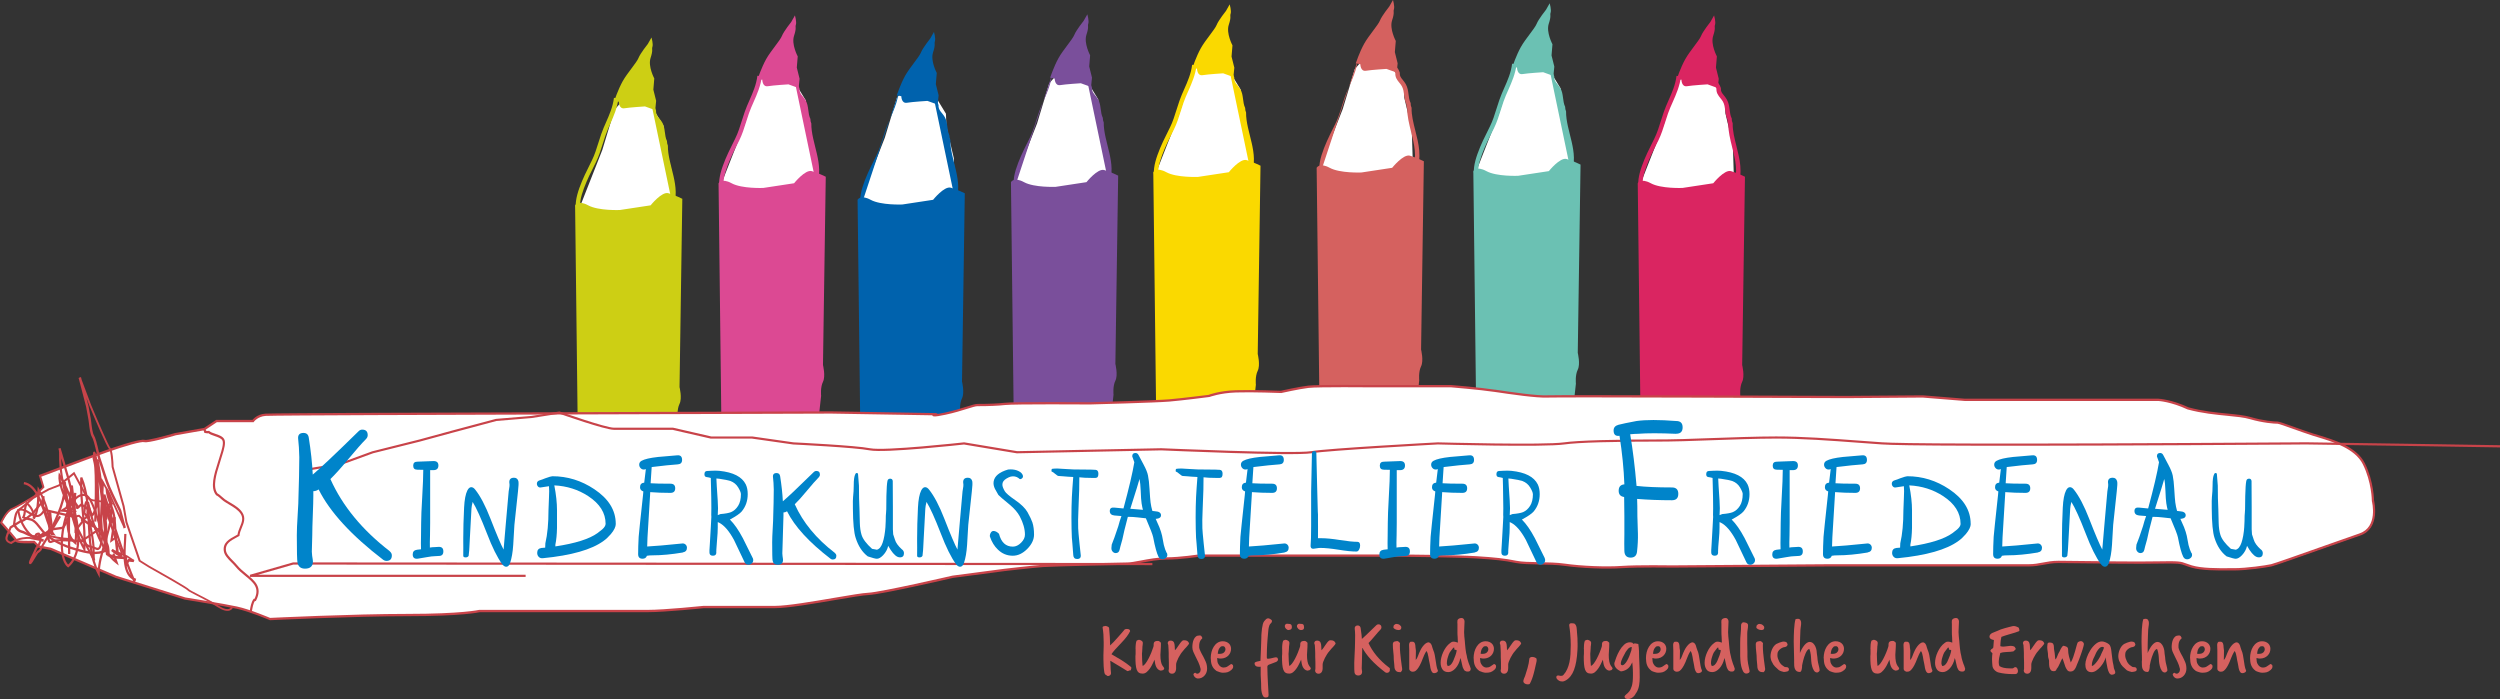 <?xml version="1.0" encoding="UTF-8"?>
<svg xmlns="http://www.w3.org/2000/svg" id="Ebene_2" data-name="Ebene 2" viewBox="0 0 566.42 158.41">
  <rect x="0" y="0" width="566.42" height="158.41" fill="#333333" stroke="none"/>
  <defs>
    <style>
      .cls-1 {
        fill: #dc4993;
      }

      .cls-2 {
        fill: #da2561;
      }

      .cls-3 {
        fill: #fad900;
      }

      .cls-4, .cls-5 {
        fill: #d5615f;
      }

      .cls-6 {
        fill: #fff;
      }

      .cls-7 {
        fill: #0084ca;
      }

      .cls-8 {
        fill: #c84349;
      }

      .cls-9 {
        fill: #6bc1b3;
      }

      .cls-5 {
        stroke: #d5615f;
        stroke-miterlimit: 10;
        stroke-width: .5px;
      }

      .cls-10 {
        fill: #0062ad;
      }

      .cls-11 {
        fill: #7a4f9b;
      }

      .cls-12 {
        fill: #cdcf14;
      }
    </style>
  </defs>
  <g>
    <g>
      <path class="cls-6" d="M231.59,44.01s-2.11-2.11-1.69-3.17c.42-1.06,5.07-12.88,5.07-12.88l2.75-9.08,1.48-1.69s3.17-.21,3.8-.21,2.96.84,2.96.84l2.86,4.69.1,2.91,1.69,7.18.21,6.76-2.11,5.91s-6.97.85-7.6.85-9.5-2.11-9.5-2.11Z"></path>
      <g>
        <path class="cls-6" d="M263.84,41.76s-2.11-2.11-1.69-3.17c.42-1.06,5.07-12.88,5.07-12.88l2.75-9.08,1.48-1.69s3.17-.21,3.8-.21,2.96.84,2.96.84l2.86,4.69.1,2.91,1.69,7.18.21,6.76-2.11,5.91s-6.97.85-7.6.85-9.5-2.11-9.5-2.11Z"></path>
        <g>
          <path class="cls-3" d="M261.93,92.24l-.63-53.22s.63-1.27,2.96,0c2.32,1.27,7.18,1.06,7.18,1.06l6.97-1.06s2.53-3.17,4.01-2.75c1.48.42,3.17,1.27,3.17,1.27l-.63,42.66s.63,2.53,0,3.8c-.63,1.27-.42,3.17-.42,3.17l-.42,3.8-22.18,1.27Z"></path>
          <path class="cls-3" d="M270.17,15.36s.84-2.54,1.9-4.44c1.06-1.9,3.17-4.22,3.59-5.28.42-1.06,2.11-3.17,2.11-3.17l.84-1.48s.42,1.48.21,2.11c-.21.63.21.63-.42,2.53-.63,1.9.84,4.65.84,4.65l-.21,2.53.63,2.53-.21,2.11-2.32-.84s-3.38.21-4.65.42c-1.27.21-1.27-1.48-1.27-1.48l-1.06-.21Z"></path>
          <path class="cls-3" d="M278.62,16.21c.52.26.81.69,1.02,1.32-.09,1.24.82,1.71,1.41,2.74.74,1.29.44,2.91,1.06,4.18.02.43.04.64.21,1.04-.06,4.42,3.08,9.38,1.15,13.95"></path>
          <path class="cls-3" d="M270.1,14.67c-.24,2.01-1.02,3.79-1.79,5.52-.38.87-.78,1.76-1.09,2.67-.22.63-.43,1.29-.63,1.93-.43,1.39-.88,2.82-1.51,4.09l-.33.66c-1.46,2.9-4.18,8.29-3.06,10.95l.92-.39c-.94-2.23,1.74-7.55,3.03-10.11l.34-.67c.66-1.34,1.13-2.81,1.57-4.23.21-.66.4-1.28.62-1.9.31-.87.67-1.71,1.07-2.59.79-1.79,1.61-3.65,1.86-5.8l-.99-.12Z"></path>
        </g>
      </g>
      <g>
        <path class="cls-11" d="M229.68,94.49l-.63-53.22s.63-1.27,2.96,0c2.32,1.27,7.18,1.06,7.18,1.06l6.97-1.06s2.53-3.17,4.01-2.75c1.48.42,3.17,1.27,3.17,1.27l-.63,42.66s.63,2.53,0,3.8c-.63,1.27-.42,3.17-.42,3.17l-.42,3.8-22.18,1.27Z"></path>
        <path class="cls-11" d="M237.92,17.61s.85-2.54,1.9-4.44c1.06-1.9,3.17-4.22,3.59-5.28.42-1.06,2.11-3.17,2.11-3.17l.84-1.48s.42,1.48.21,2.11c-.21.63.21.63-.42,2.53-.63,1.9.84,4.65.84,4.65l-.21,2.53.63,2.53-.21,2.11-2.32-.84s-3.38.21-4.65.42c-1.27.21-1.27-1.48-1.27-1.48l-1.06-.21Z"></path>
        <path class="cls-11" d="M246.37,18.46c.52.26.81.69,1.02,1.32-.09,1.24.82,1.71,1.41,2.74.74,1.29.44,2.91,1.06,4.18.02.43.04.64.21,1.04-.06,4.42,3.08,9.38,1.15,13.95"></path>
        <path class="cls-11" d="M238.34,16.98c-.37,3.11-1.96,5.6-2.9,8.29-.69,1.98-1.22,4.17-2.17,6.07-1.22,2.46-4.5,8.53-3.38,11.19"></path>
      </g>
      <path class="cls-6" d="M165.34,44.26s-2.11-2.11-1.69-3.17c.42-1.06,5.07-12.88,5.07-12.88l2.75-9.08,1.48-1.69s3.17-.21,3.8-.21,2.96.84,2.96.84l2.86,4.69.1,2.91,1.69,7.18.21,6.76-2.11,5.91s-6.97.85-7.6.85-9.5-2.11-9.5-2.11Z"></path>
      <path class="cls-1" d="M163.43,94.74l-.63-53.22s.63-1.27,2.96,0c2.32,1.27,7.18,1.06,7.18,1.06l6.97-1.06s2.53-3.17,4.01-2.75c1.48.42,3.17,1.27,3.17,1.27l-.63,42.66s.63,2.53,0,3.8c-.63,1.27-.42,3.17-.42,3.17l-.42,3.8-22.18,1.27Z"></path>
      <path class="cls-1" d="M171.67,17.86s.85-2.54,1.9-4.44c1.06-1.9,3.17-4.22,3.59-5.28.42-1.06,2.11-3.17,2.11-3.17l.84-1.48s.42,1.48.21,2.11c-.21.63.21.63-.42,2.53-.63,1.9.84,4.65.84,4.65l-.21,2.53.63,2.53-.21,2.11-2.32-.84s-3.38.21-4.65.42c-1.27.21-1.27-1.48-1.27-1.48l-1.06-.21Z"></path>
      <path class="cls-1" d="M180.12,18.71c.52.26.81.69,1.02,1.32-.09,1.24.82,1.71,1.41,2.74.74,1.29.44,2.91,1.06,4.18.02.43.04.64.21,1.04-.06,4.42,3.08,9.38,1.15,13.95"></path>
      <path class="cls-1" d="M171.6,17.17c-.24,2-1.02,3.79-1.78,5.51-.38.87-.78,1.76-1.09,2.67-.22.63-.43,1.29-.63,1.93-.43,1.39-.88,2.82-1.51,4.09l-.33.67c-1.46,2.9-4.18,8.29-3.06,10.94l.92-.39c-.94-2.23,1.74-7.55,3.03-10.1l.34-.67c.66-1.34,1.13-2.81,1.57-4.23.21-.66.4-1.28.62-1.9.31-.87.67-1.71,1.07-2.6.79-1.79,1.61-3.64,1.86-5.8l-.99-.12Z"></path>
      <path class="cls-6" d="M133.09,50.01s-2.11-2.11-1.69-3.17c.42-1.06,5.07-12.88,5.07-12.88l2.75-9.08,1.48-1.69s3.17-.21,3.8-.21,2.96.84,2.96.84l2.86,4.69.1,2.91,1.69,7.18.21,6.76-2.11,5.91s-6.97.85-7.6.85-9.5-2.11-9.5-2.11Z"></path>
      <path class="cls-12" d="M130.93,99.74l-.63-53.22s.63-1.27,2.96,0c2.32,1.27,7.18,1.06,7.18,1.06l6.97-1.06s2.53-3.17,4.01-2.75c1.48.42,3.17,1.27,3.17,1.27l-.63,42.66s.63,2.53,0,3.8c-.63,1.27-.42,3.17-.42,3.17l-.42,3.8-22.18,1.27Z"></path>
      <path class="cls-12" d="M139.17,22.86s.85-2.54,1.9-4.44c1.06-1.9,3.17-4.22,3.59-5.28.42-1.06,2.11-3.17,2.11-3.17l.84-1.48s.42,1.48.21,2.11c-.21.63.21.63-.42,2.53-.63,1.9.84,4.65.84,4.65l-.21,2.53.63,2.53-.21,2.11-2.32-.84s-3.38.21-4.65.42c-1.27.21-1.27-1.48-1.27-1.48l-1.06-.21Z"></path>
      <path class="cls-12" d="M147.62,23.71c.52.26.81.69,1.02,1.32-.09,1.24.82,1.71,1.41,2.74.74,1.29.44,2.91,1.06,4.18.02.43.04.64.21,1.04-.06,4.42,3.08,9.38,1.15,13.95"></path>
      <path class="cls-12" d="M139.1,22.17c-.24,2-1.02,3.79-1.78,5.51-.38.87-.78,1.76-1.09,2.67-.22.63-.43,1.29-.63,1.93-.43,1.39-.88,2.82-1.51,4.09l-.33.67c-1.46,2.9-4.18,8.29-3.06,10.94l.92-.39c-.94-2.23,1.74-7.55,3.03-10.1l.34-.67c.66-1.34,1.13-2.81,1.57-4.23.21-.66.4-1.28.62-1.9.31-.87.67-1.71,1.07-2.6.79-1.79,1.61-3.64,1.86-5.8l-.99-.12Z"></path>
      <path class="cls-6" d="M197.09,47.26s-2.11-2.11-1.69-3.17c.42-1.06,5.07-12.88,5.07-12.88l2.75-9.08,1.48-1.69s3.17-.21,3.8-.21,2.96.84,2.96.84l2.86,4.69.1,2.91,1.69,7.18.21,6.76-2.11,5.91s-6.97.85-7.6.85-9.5-2.11-9.5-2.11Z"></path>
      <g>
        <path class="cls-10" d="M194.93,98.49l-.63-53.22s.63-1.27,2.96,0c2.32,1.27,7.18,1.06,7.18,1.06l6.97-1.06s2.53-3.17,4.01-2.75c1.48.42,3.17,1.27,3.17,1.27l-.63,42.66s.63,2.53,0,3.8c-.63,1.27-.42,3.17-.42,3.17l-.42,3.8-22.18,1.27Z"></path>
        <path class="cls-10" d="M203.17,21.61s.85-2.54,1.9-4.44c1.06-1.9,3.17-4.22,3.59-5.28.42-1.06,2.11-3.17,2.11-3.17l.84-1.48s.42,1.48.21,2.11c-.21.63.21.63-.42,2.53-.63,1.9.84,4.65.84,4.65l-.21,2.53.63,2.53-.21,2.11-2.32-.84s-3.38.21-4.65.42c-1.27.21-1.27-1.48-1.27-1.48l-1.06-.21Z"></path>
        <path class="cls-10" d="M211.62,22.46c.52.26.81.69,1.02,1.32-.09,1.24.82,1.71,1.41,2.74.74,1.29.44,2.91,1.06,4.18.02.43.04.64.21,1.04-.06,4.42,3.08,9.38,1.15,13.95"></path>
        <path class="cls-10" d="M203.59,20.98c-.37,3.11-1.96,5.6-2.9,8.29-.69,1.98-1.22,4.17-2.17,6.07-1.22,2.46-4.5,8.53-3.38,11.19"></path>
      </g>
      <path class="cls-6" d="M300.84,40.76s-2.11-2.11-1.69-3.17c.42-1.06,5.07-12.88,5.07-12.88l2.75-9.08,1.48-1.69s3.17-.21,3.8-.21,2.96.84,2.96.84l2.86,4.69.1,2.91,1.69,7.18.21,6.76-2.11,5.91s-6.97.85-7.6.85-9.5-2.11-9.5-2.11Z"></path>
      <path class="cls-4" d="M298.94,91.24l-.63-53.22s.63-1.27,2.96,0c2.32,1.27,7.18,1.06,7.18,1.06l6.97-1.06s2.53-3.17,4.01-2.75c1.48.42,3.17,1.27,3.17,1.27l-.63,42.66s.63,2.53,0,3.8c-.63,1.27-.42,3.17-.42,3.17l-.42,3.8-22.17,1.27Z"></path>
      <path class="cls-4" d="M307.17,14.36s.84-2.54,1.9-4.44c1.06-1.9,3.17-4.22,3.59-5.28.42-1.06,2.11-3.17,2.11-3.17l.84-1.48s.42,1.48.21,2.11c-.21.63.21.63-.42,2.53-.63,1.9.84,4.65.84,4.65l-.21,2.53.63,2.53-.21,2.11-2.32-.84s-3.38.21-4.65.42c-1.27.21-1.27-1.48-1.27-1.48l-1.06-.21Z"></path>
      <path class="cls-4" d="M315.39,15.65c.37.19.59.49.78,1.04l-.03-.2c-.08,1.04.42,1.64.89,2.23.2.25.41.5.58.8.34.6.43,1.29.53,2.03.09.71.19,1.45.52,2.12l-.05-.2c.02.48.05.74.25,1.21l-.04-.2c-.02,1.75.44,3.59.88,5.37.71,2.81,1.44,5.72.31,8.39l.92.39c1.26-2.98.49-6.05-.26-9.02-.45-1.8-.88-3.49-.85-5.11v-.1s-.04-.09-.04-.09c-.14-.33-.16-.47-.17-.88v-.1s-.05-.09-.05-.09c-.26-.52-.34-1.15-.42-1.8-.1-.8-.21-1.63-.65-2.4-.21-.37-.46-.67-.67-.94-.42-.51-.72-.88-.67-1.52v-.1s-.03-.1-.03-.1c-.27-.8-.66-1.29-1.27-1.6l-.46.89Z"></path>
      <path class="cls-4" d="M307.59,13.73c-.37,3.11-1.96,5.6-2.9,8.29-.69,1.98-1.22,4.17-2.16,6.07-1.22,2.46-4.5,8.53-3.38,11.19"></path>
      <path class="cls-6" d="M336.34,41.51s-2.11-2.11-1.69-3.17c.42-1.06,5.07-12.88,5.07-12.88l2.75-9.08,1.48-1.69s3.17-.21,3.8-.21,2.96.84,2.96.84l2.86,4.69.1,2.91,1.69,7.18.21,6.76-2.11,5.91s-6.97.85-7.6.85-9.5-2.11-9.5-2.11Z"></path>
      <path class="cls-9" d="M334.44,91.99l-.63-53.22s.63-1.27,2.96,0c2.32,1.27,7.18,1.06,7.18,1.06l6.97-1.06s2.53-3.17,4.01-2.75c1.48.42,3.17,1.27,3.17,1.27l-.63,42.66s.63,2.53,0,3.8c-.63,1.27-.42,3.17-.42,3.17l-.42,3.8-22.17,1.27Z"></path>
      <path class="cls-9" d="M342.67,15.11s.84-2.54,1.9-4.44c1.06-1.9,3.17-4.22,3.59-5.28.42-1.06,2.11-3.17,2.11-3.17l.84-1.48s.42,1.48.21,2.11c-.21.63.21.63-.42,2.53-.63,1.9.84,4.65.84,4.65l-.21,2.53.63,2.53-.21,2.11-2.32-.84s-3.38.21-4.65.42c-1.27.21-1.27-1.48-1.27-1.48l-1.06-.21Z"></path>
      <path class="cls-9" d="M351.12,15.96c.52.26.81.69,1.02,1.32-.09,1.24.82,1.71,1.41,2.74.74,1.29.44,2.91,1.06,4.18.02.43.04.64.21,1.04-.06,4.42,3.08,9.38,1.15,13.95"></path>
      <path class="cls-9" d="M342.6,14.42c-.24,2.01-1.02,3.79-1.79,5.52-.38.87-.78,1.76-1.09,2.67-.22.63-.43,1.29-.63,1.93-.43,1.39-.88,2.82-1.51,4.09l-.33.67c-1.46,2.9-4.18,8.29-3.06,10.94l.92-.39c-.94-2.23,1.74-7.55,3.03-10.1l.34-.67c.66-1.34,1.12-2.81,1.57-4.23.21-.66.4-1.28.62-1.9.31-.87.67-1.71,1.07-2.59.79-1.79,1.61-3.65,1.86-5.8l-.99-.12Z"></path>
      <g>
        <path class="cls-6" d="M373.59,44.26s-2.11-2.11-1.69-3.17c.42-1.06,5.07-12.88,5.07-12.88l2.75-9.08,1.48-1.69s3.17-.21,3.8-.21,2.96.84,2.96.84l2.86,4.69.1,2.91,1.69,7.18.21,6.76-2.11,5.91s-6.97.85-7.6.85-9.5-2.11-9.5-2.11Z"></path>
        <path class="cls-2" d="M371.69,94.74l-.63-53.22s.63-1.27,2.96,0c2.32,1.27,7.18,1.06,7.18,1.06l6.97-1.06s2.53-3.17,4.01-2.75c1.48.42,3.17,1.27,3.17,1.27l-.63,42.66s.63,2.53,0,3.8c-.63,1.27-.42,3.17-.42,3.17l-.42,3.8-22.17,1.27Z"></path>
        <path class="cls-2" d="M379.92,17.86s.84-2.54,1.9-4.44c1.06-1.9,3.17-4.22,3.59-5.28.42-1.06,2.11-3.17,2.11-3.17l.84-1.48s.42,1.48.21,2.11c-.21.63.21.63-.42,2.53-.63,1.9.84,4.65.84,4.65l-.21,2.53.63,2.53-.21,2.11-2.32-.84s-3.38.21-4.65.42c-1.27.21-1.27-1.48-1.27-1.48l-1.06-.21Z"></path>
        <path class="cls-2" d="M388.14,19.15c.37.19.59.49.78,1.04l-.03-.2c-.08,1.04.42,1.64.89,2.23.2.25.41.5.58.8.34.6.43,1.29.53,2.03.09.71.19,1.45.52,2.12l-.05-.2c.02.48.05.74.25,1.21l-.04-.2c-.02,1.75.44,3.59.88,5.37.71,2.81,1.44,5.72.31,8.39l.92.39c1.26-2.98.49-6.05-.26-9.02-.45-1.8-.88-3.49-.85-5.11v-.1s-.04-.09-.04-.09c-.14-.33-.16-.47-.17-.88v-.1s-.05-.09-.05-.09c-.26-.52-.34-1.15-.42-1.8-.1-.8-.21-1.63-.65-2.4-.21-.37-.46-.67-.67-.94-.42-.51-.72-.88-.67-1.52v-.1s-.03-.1-.03-.1c-.27-.8-.66-1.29-1.27-1.6l-.46.89Z"></path>
        <path class="cls-2" d="M379.85,17.17c-.24,2.01-1.02,3.79-1.79,5.52-.38.87-.78,1.76-1.09,2.67-.22.63-.43,1.29-.63,1.93-.43,1.39-.88,2.82-1.51,4.09l-.33.67c-1.46,2.9-4.18,8.29-3.06,10.94l.92-.39c-.94-2.23,1.74-7.55,3.03-10.1l.34-.67c.66-1.34,1.12-2.81,1.57-4.23.21-.66.4-1.28.62-1.9.31-.87.67-1.71,1.07-2.59.79-1.79,1.61-3.65,1.86-5.8l-.99-.12Z"></path>
      </g>
      <g>
        <g>
          <path class="cls-6" d="M9.09,107.84s10.61-4.01,14.61-5.43c4.01-1.42,8.28-2.72,9.05-2.46.78.26,6.98-1.55,6.98-1.55l6.6-1.16,2.72-1.81h8.28s.91-1.29,2.85-1.42c1.94-.13,48.11-.26,48.11-.26l80.06-.26,23.28.39s-1.03.65,2.59-.13c3.62-.78,6.34-1.94,7.24-1.94s4.01,0,6.21-.26c2.2-.26,19.4-.13,19.4-.13,0,0,14.74-.39,17.85-.65,3.1-.26,9.05-1.04,9.05-1.04,0,0,2.33-.91,6.08-1.03,3.75-.13,10.22.13,10.22.13,0,0,4.01-.91,6.21-1.16,2.2-.26,14.48-.13,14.48-.13h17.85s6.34.52,9.83,1.03c3.49.52,9.57,1.42,12.03,1.29,2.46-.13,67.77.13,67.77.13l17.2-.13,9.57.78h43.84s2.85.13,6.73,1.94c5.82,1.55,10.99,1.29,14.1,2.2,3.1.91,5.69,1.04,6.21,1.04s4.79,1.68,8.02,2.72c3.23,1.03,9.44,2.46,11.51,6.6,2.07,4.14,2.07,8.41,2.07,8.41,0,0,1.55,6.08-2.97,7.63-4.53,1.55-18.88,6.72-20.05,6.98s-5.56.91-8.41.91-7.11.13-9.7-.65c-2.59-.78-1.42-1.03-7.63-.91-6.21.13-19.79-.13-22.5-.13s-4.14.78-6.72.78h-45.27l-35.44.26s-7.76-.13-11.51.13c-3.75.26-9.31,0-12.93-.52-3.62-.52-8.41-.13-10.99-.65-2.59-.52-4.79-.78-9.05-1.04-4.27-.26-17.2-.39-17.2-.39h-45.65s-4.14.65-7.37.65-7.11,1.16-8.79,1.16-17.2.39-19.14.52c-1.94.13-8.66.91-8.66.91l-11.77,1.55s-16.17,3.75-19.14,3.88c-2.97.13-16.42,2.97-21.08,2.97h-16.17s-8.79.91-12.67.91h-38.15s-3.75.91-16.3.91-31.17.91-31.17.91c0,0-4.53-1.94-7.5-2.59s-11.77-2.07-11.77-2.07l-15.65-4.91-14.74-6.34-2.72-.52-1.03-1.04s-3.88.13-4.01-.26c-.13-.39-3.49-4.14-3.49-4.14,0,0,1.16-2.59,2.46-3.1,1.29-.52,5.04-2.84,5.04-2.84l2.07-2.07-.78-2.59Z"></path>
          <path class="cls-8" d="M9.18,108.07h0c.11-.04,10.65-4.02,14.61-5.43,4.64-1.65,8.29-2.66,8.89-2.46.81.27,6.08-1.24,7.13-1.55h-.03s6.6-1.16,6.6-1.16h.05s.04-.04.04-.04l2.72-1.81-.14.04h8.41l.07-.11s.87-1.2,2.66-1.32c1.91-.13,47.63-.26,48.09-.26,0,0,80.06-.26,80.06-.26,0,0,23.27.39,23.27.39l-.13-.46c-.21.13-.3.31-.23.48.09.22.18.45,3-.16,1.92-.41,3.63-.94,4.87-1.33,1.08-.34,1.93-.6,2.32-.6,2.67,0,4.77-.09,6.24-.26,2.16-.25,19.2-.13,19.37-.13.16,0,14.79-.39,17.87-.65,3.07-.26,9-1.03,9.06-1.04h.03s.03-.01.03-.01c.02,0,2.34-.89,6-1.02,3.7-.13,10.13.13,10.2.13h.03s.03,0,.03,0c.04,0,4.02-.91,6.18-1.16,2.16-.25,14.33-.13,14.45-.13h17.85s6.35.52,9.79,1.03c0,0,.09.01.09.01,3.56.53,9.52,1.41,11.99,1.28,2.42-.13,67.1.13,67.75.13,0,0,17.2-.13,17.2-.13-.02,0,9.55.77,9.55.77.02,0,43.86,0,43.86,0,.02,0,2.84.15,6.62,1.92h.02s.02.01.02.01c3.28.88,6.31,1.17,8.97,1.43,2.03.2,3.78.37,5.12.76,2.94.86,5.53,1.04,6.28,1.04.25,0,1.84.57,3.38,1.12,1.46.52,3.1,1.11,4.56,1.58l1.21.37c3.33,1.01,8.36,2.53,10.15,6.1,2.02,4.04,2.04,8.25,2.04,8.29v.06c.07.24,1.45,5.88-2.81,7.33l-7.8,2.74c-5.39,1.91-11.49,4.07-12.22,4.23-1.17.26-5.55.9-8.35.9h-1.08c-2.81.02-6.3.04-8.54-.64-.56-.17-.94-.31-1.27-.43-1.19-.45-1.55-.58-6.44-.48-4.41.09-12.49-.01-17.84-.08l-4.66-.05c-1.4,0-2.46.2-3.5.4-1.02.19-1.98.38-3.23.38h-45.27s-35.44.26-35.44.26c-.07,0-7.81-.13-11.53.13-3.57.25-9.11.02-12.88-.52-1.81-.26-3.87-.29-5.87-.33-1.97-.03-3.83-.06-5.11-.32-2.65-.53-4.86-.78-9.09-1.04-4.22-.26-17.08-.39-17.21-.39h-45.7s-4.16.65-7.33.65c-1.9,0-4.05.4-5.78.73-1.25.23-2.33.44-3.02.44-1.65,0-17.15.38-19.16.52-1.92.13-8.61.9-8.68.91,0,0-11.77,1.55-11.77,1.55-.18.04-16.2,3.75-19.12,3.88-1.23.05-4.19.56-7.61,1.14-4.78.82-10.73,1.83-13.46,1.83h-16.19c-.09.01-8.83.91-12.65.91h-38.21s-3.89.91-16.24.91-30.99.9-31.18.91l.11.02s-4.58-1.96-7.55-2.6c-2.95-.64-11.69-2.06-11.78-2.07h.03s-15.65-4.91-15.65-4.91h.02s-14.74-6.33-14.74-6.33h-.02s-.03-.02-.03-.02l-2.72-.52.13.07-1.03-1.04-.08-.08h-.11c-1.63.06-3.55.01-3.81-.16,0,0,.03.03.05.07-.14-.41-2.75-3.34-3.54-4.23l.04.27s1.14-2.5,2.32-2.97c1.3-.52,4.93-2.77,5.08-2.86l.02-.02.02-.02,2.07-2.07.11-.11-.04-.14-.78-2.59-.15.31ZM9.69,110.25l-2.07,2.07.04-.04s-3.75,2.32-5,2.82c-1.37.55-2.54,3.12-2.59,3.23l-.07.15.11.12c1.58,1.76,3.32,3.78,3.44,4.06.05.16.19.56,4.25.42l-.19-.07,1.03,1.04.05.05h.08s2.72.53,2.72.53l-.05-.02,14.74,6.34h.01s.01,0,.01,0l15.65,4.91h.02s.02,0,.02,0c.09.01,8.82,1.43,11.76,2.07,2.92.63,7.41,2.55,7.46,2.57l.05.02h.06c.19-.01,18.76-.91,31.16-.91s16.2-.88,16.35-.91h-.06s38.15,0,38.15,0c3.85,0,12.61-.9,12.7-.91h-.03s16.17,0,16.17,0c2.78,0,8.5-.98,13.55-1.84,3.4-.58,6.34-1.08,7.54-1.13,2.96-.13,18.53-3.73,19.19-3.89-.02,0,11.75-1.55,11.75-1.55.06,0,6.74-.78,8.65-.9,2-.13,17.48-.52,19.12-.52.73,0,1.83-.21,3.11-.45,1.71-.32,3.83-.72,5.69-.72,3.22,0,7.37-.64,7.41-.65h-.04s45.65,0,45.65,0c.13,0,12.97.13,17.19.39,4.2.25,6.39.5,9.02,1.03,1.33.26,3.21.3,5.2.33,1.98.03,4.02.07,5.8.32,3.8.54,9.38.77,12.99.52,3.7-.25,11.41-.13,11.49-.13,0,0,35.44-.26,35.44-.26,0,0,45.26,0,45.26,0,1.3,0,2.33-.2,3.32-.38,1.01-.19,2.05-.39,3.4-.39l4.65.05c5.35.07,13.45.17,17.86.08,4.79-.1,5.13.03,6.25.45.32.12.72.27,1.3.44,2.31.69,5.85.68,8.69.66h1.08c2.83,0,7.27-.65,8.46-.92.75-.17,6.61-2.24,12.27-4.25l7.8-2.74c4.69-1.61,3.15-7.87,3.14-7.93v.06s-.02-4.37-2.09-8.52c-1.88-3.76-7.04-5.32-10.45-6.35l-1.21-.37c-1.45-.46-3.09-1.05-4.54-1.57-2.12-.76-3.24-1.15-3.55-1.15-.73,0-3.25-.18-6.14-1.03-1.39-.4-3.16-.58-5.21-.78-2.65-.26-5.65-.55-8.89-1.42h.04c-3.88-1.8-6.7-1.94-6.82-1.95h-43.85s-9.55-.77-9.55-.77c-.02,0-17.22.13-17.22.13-2.66-.01-65.34-.26-67.78-.13-2.41.13-8.34-.75-11.89-1.28h-.09c-3.46-.53-9.78-1.04-9.85-1.05-.02,0-17.87,0-17.87,0-.5,0-12.32-.13-14.51.13-2.19.26-6.19,1.16-6.23,1.17h.06c-.06,0-6.52-.26-10.24-.13-3.75.13-6.06,1.01-6.16,1.05h.06c-.06,0-5.98.76-9.04,1.02-3.06.25-17.69.64-17.83.65-.69,0-17.23-.13-19.42.13-1.45.17-3.53.26-6.18.26-.47,0-1.31.26-2.47.63-1.3.41-2.92.91-4.82,1.32-2.1.45-2.47.38-2.52.36.02,0,.07.05.09.12.02.07,0,.13-.02.14,0,0,.03-.03.05-.04l.7-.45s-.83-.01-.83-.01l-23.28-.39s-80.06.26-80.06.26c-1.89,0-46.2.13-48.13.26-2.04.13-2.99,1.47-3.03,1.53l.2-.11h-8.35l-.06.04-2.72,1.81.1-.04-6.6,1.16h-.01s-.01,0-.01,0c-3.02.88-6.4,1.7-6.84,1.56-1.09-.37-7.33,1.79-9.22,2.46-3.97,1.41-14.51,5.39-14.62,5.43l-.22.08.07.22.78,2.59.06-.25Z"></path>
        </g>
        <path class="cls-8" d="M46.1,97.52c.08.1.11.22.16.4l.04.16s.17.03.17.03c.07,0,.14.02.21.03.2.04.41.07.68.01l-.22-.06c.34.31.89.5,1.48.7.73.25,1.49.5,1.76.98.36.64-.21,2.42-.52,3.38-.08.26-.16.49-.2.66-.1.35-.23.78-.38,1.23-.74,2.31-1.75,5.47-.32,7.15l.04.04.05.02c.31.14.65.45.98.74.22.2.45.41.67.56.4.28.84.54,1.26.79.99.59,2.02,1.2,2.59,2.11.61.99.24,1.89-.19,2.94-.24.59-.5,1.21-.56,1.86l.12-.19c-.19.11-.39.22-.61.34-1.34.72-2.86,1.54-2.61,3.41.13.99.96,1.82,1.76,2.62.33.33.64.64.89.95.65.81,1.45,1.46,2.22,2.09,1.87,1.53,3.36,2.74,2.02,5.36l.11-.11s-.02,0-.02,0c0,0,.02,0,.04.01l-.18-.1-.13.16c-.48.6-.68,1.79-.79,2.43-.02.12-.04.22-.05.27l.49.12c.02-.06.03-.16.05-.3.09-.55.28-1.7.68-2.19l-.31.06c.13.07.29.06.44-.02l.07-.04.04-.07c1.52-2.98-.26-4.44-2.15-5.98-.75-.62-1.53-1.25-2.15-2.02-.27-.33-.59-.65-.92-.99-.74-.75-1.51-1.52-1.62-2.34-.2-1.53,1.09-2.23,2.35-2.91.21-.11.42-.23.62-.34l.11-.07v-.13c.06-.58.3-1.15.53-1.71.44-1.07.9-2.19.15-3.39-.64-1.02-1.71-1.66-2.76-2.28-.42-.25-.85-.5-1.23-.77-.19-.14-.4-.32-.62-.52-.36-.32-.72-.65-1.1-.83l.09.07c-1.25-1.48-.25-4.61.41-6.68.15-.45.28-.89.38-1.25.04-.17.12-.39.2-.64.5-1.56.91-3.02.48-3.78-.36-.65-1.21-.93-2.03-1.21-.53-.18-1.04-.35-1.3-.59l-.1-.09-.13.03c-.17.04-.3.01-.48-.02-.07-.01-.15-.03-.23-.04l.21.18c-.06-.21-.11-.4-.25-.58l-.4.31Z"></path>
      </g>
      <path class="cls-8" d="M69.13,106.72l8-1.33h.02s.02-.01.02-.01l7.33-2.67h-.02s10.67-2.66,10.67-2.66c0,0,7.34-2,7.34-2,0,0,10-2.67,10-2.67h-.04s8-.66,8-.66c.02,0,6.35-1,6.35-1h-.12c.42.14,10.4,3.67,12.42,3.67h13.33-.06s8.67,1.99,8.67,1.99h.03s.03,0,.03,0h9.33-.04s9.33,1.33,9.33,1.33c.16,0,14.04.68,17.32,1.33,3.33.67,20.67-1.25,21.41-1.33h-.07s12,2,12,2h.02s.02,0,.02,0l32.67-.67c1.21.05,30.06,1.33,34.04.66,3.94-.66,28.39-1.98,28.64-2,.96.03,24.05.66,28.69,0,3.08-.44,10.92-.66,23.3-.66,1.7,0,5.08-.12,8.98-.26,5.38-.19,11.47-.41,15.68-.41,5.97,0,12.02.45,19.02.97l4.96.36c3.75.27,22.77.49,92.04.03l3.98-.03c1.98,0,43.58.66,44,.67v-.5c-.41,0-42.02-.67-44-.67l-3.99.03c-69.25.46-88.25.24-92-.02l-4.96-.36c-7.01-.52-13.06-.97-19.05-.97-4.22,0-10.32.22-15.7.41-3.9.14-7.27.26-8.97.26-12.4,0-20.26.23-23.37.67-4.59.66-28.38,0-28.62,0-1.03.05-24.75,1.34-28.71,2-3.93.65-33.65-.66-33.95-.67-.02,0-32.68.67-32.68.67h.05s-12-2-12-2h-.03s-.03,0-.03,0c-.18.02-18,1.99-21.26,1.34-3.31-.66-16.8-1.31-17.37-1.34.02,0-9.31-1.33-9.31-1.33h-.02s-.02,0-.02,0h-9.33.06s-8.67-1.99-8.67-1.99h-.03s-.03,0-.03,0h-13.33c-1.93,0-12.15-3.62-12.25-3.65l-.06-.02h-.06s-6.33,1.01-6.33,1.01c.02,0-7.98.66-7.98.66h-.02s-.02,0-.02,0l-10,2.67s-7.33,2-7.33,2c0,0-10.66,2.67-10.66,2.67h-.01s-.01,0-.01,0l-7.33,2.67h.04s-8,1.32-8,1.32l.08.49Z"></path>
      <polygon class="cls-8" points="119.09 130.22 56.67 130.22 56.74 130.71 66.49 127.91 66.43 127.92 261.09 128.05 261.09 127.55 66.43 127.42 66.39 127.42 66.36 127.43 56.6 130.23 56.67 130.72 119.09 130.72 119.09 130.22"></polygon>
      <path class="cls-8" d="M52.29,137.61h0s-.1.25-.43.35c-.37.12-1.07.08-2.33-.74-1.43-.93-3.2-1.83-4.63-2.56-.97-.49-1.96-1-2.09-1.16-.26-.39-6.35-3.84-8.96-5.3.01,0-2.08-1.3-2.08-1.3l.1.13-3-8.75v.04s-.64-3.66-.64-3.66c0-.02-2.49-8.9-2.49-8.9v.06c-.03-1.17-.19-3.95-.74-4.37-.39-.38-2.88-6.14-4.36-9.69,0,0-.65-1.74-.65-1.74l-1.7-4.52-.48.15,1.7,6.53s.39,2.21.52,2.86c.03.16.07.46.11.81.12,1.08.3,2.57.71,3.19.12.18.27.59.45,1.21.19.67.38,1.48.54,2.19.18.78.32,1.39.42,1.65.08.21.28.82.52,1.6l.26.82.33,1.03c.47,1.45.82,2.43,1.11,3.09.78,1.81,2.47,5.2,2.49,5.24l-.02-.05,1.04,3.92.47-.17-3-6.66-.53-1.17s-1.45-2.63-1.45-2.63l-.43-.77-.04.88c-.02.33-.39,8.1-.39,8.5s.13,2.29.13,2.37v.04s.01.03.01.03c.04.12,1.05,2.88,1.31,3.53.2.5.24,1.7.24,2.13v.17l.16.06c.14.05,1.37.54,1.92.54.51,0,2.05.13,2.07.13l-.23-.23.13,1.44.07.79.39-.69.52-.91-.25.12,1.18.13.17-.46-1.57-1.04h-.02s-.02-.02-.02-.02l-3.39-1.44-.26.42c.69.6,1.93,1.56,2.44,1.19.37-.27.15-.93-.08-1.48l-1.18-2.74-.12-.29-.25.18-.91.65.39.24.78-5.35-.45-.18-.91,1.31.45.09-.65-2.87-.02.18.78-1.44.17-.32-.36-.05s-.46-.06-.82.23c-.28.22-.45.57-.51,1.04-.07.6-.07,1.04-.07,1.4,0,.16,0,.31,0,.45,0,.18-.02.34-.05.48,0,0,0,.01,0,.01.02-.05.09-.14.21-.14.11,0,.2.07.22.12-.12-.32-.29-3.09-.2-3.4.03-.1.02-.2-.04-.29-.24-.37-1.72-.58-2.92-.69h.03s-.35-.08-.71-.27c-.33-.18-.57-.39-.69-.64-.39-.78-2.65-4.92-2.75-5.1l-.14-.26-.23.19-3.39,2.74.07-.04-2.35.91h-.02s-.02.01-.02.01l-3.53,1.96h-.02s-.02.03-.02.03c-.61.54-2.27,1.99-2.58,2.2l-.06.04c-.4.27-1.07.71-1.34,1.66-.26.92-.39,2.21-.4,2.26v.07s.02.07.02.07c.03.06.71,1.41,1.72,1.69.54.15.64.21.85.32.14.07.32.17.68.32.91.39,3.5,1.43,3.53,1.44l.14-.48-2.74-.52.13.07c-.13-.13-.59-.31-2.17-.07-1.75.27-2.7,1.07-2.74,1.1l.21-.06s-.56-.12-.79-.48c-.09-.15-.11-.32-.06-.52.16-.62.26-.8.38-1,.08-.13.16-.28.27-.54l.26-.65-.1.12,2.35-1.44h-.24c.18.1.6.06,1.57-.67,1.05-.79,1.57-1.31,1.59-1.33h.01s.01-.03.01-.03l.39-.52s1.43-1.69,1.43-1.69l.04-.04v-.05s.41-1.44.41-1.44l-.49-.08-.13,2.35v.12s.08.08.08.08l1.04.91.05.04h.06s5.75,1.32,5.75,1.32l.19.04.09-.17.41-.83s.11-.22.11-.22l.16-.33-.37-.03-3-.26.11.46,1.04-.65.08-.05.03-.09c.15-.55.49-1.39.78-1.54.62-.31.78-.92.78-.95l-.47.05c.07.13.23.53.23.8,0,.46.59,1.19.71,1.33l-.05-.24c-.19.56.01.69.08.73.24.15.49-.1.6-.21l.52-.52-.25.06c.25.08.96.35,1.26.7.16.18.14.29.13.33-.05.3-.03.54-.02.72.03.31.04.43-.29.69l-.65.52.33.02-.91-.91-.07-.07h-.1c-.07,0-.68.01-1.01.43-.19.24-.24.55-.14.92.12.46.21.66.27.79,0,.02.02.04.02.05.02.04.03.06-.03.36-.13.66-.14.93-.14.96v.71l.45-.56,1.57-1.96.12-.15-.12-.16c-.05-.07-.11-.17-.12-.2,0,.02,0,.09-.05.14-.05.05-.12.07-.14.06.03,0,.23.05,1.01.61.94.67,1.39.84,1.61.93.04.02.08.03.1.04,0,0-.02-.02-.02-.03.01.02.03.12.05.21.04.19.14.29.23.34.24.15.56.07.73.03.02,0,.05-.01.06-.01-.06.01-.18-.02-.23-.13-.06-.11-.02-.22.03-.26-.04.04-.26.2-.59.44-1.41,1.03-2.46,1.68-2.47,1.69,0,0-.98.6-1.79.49-.43-.06-.81-.19-1.15-.3-.36-.12-.68-.23-.98-.23-.5,0-2.16-.25-2.18-.26.02,0-3.38-.78-3.38-.78l.12.42s.2-.19.48-.19c.43,0,.85-.14.86-.14l.11-.04.04-.1.02-.04c.18-.41.46-.89.67-1.03.43-.29,1.05-1.4,1.12-1.52l-.02.03.78-1.04-.41-.28-3.92,6.53c-.38.64-.44.84-.47.98,0,0,0,.01,0,.01,0,0,0-.02.01-.03-.02.03-.12.13-.28.29-.13.13-.17.16-.18.16.03-.02.13-.04.22.02.09.06.1.16.1.2,0,0,0,0,0-.01.06-.22-.11-.3-.14-.32q-.2-.09-.69.64c-.26.38-.49.78-.7,1.13-.22.36-.49.81-.58.88.02-.02.1-.05.18-.01.08.03.12.1.12.13,0,0,0,0,0-.03.02-.17.48-1.16.89-1.98,0-.01.53-1.19.53-1.19l-.03.05.52-.65.02-.03v-.03s.41-.91.41-.91l.02-.05v-1.31l-.05-.07-.39-.52-.08-.1h-.12c-.45,0-.9.2-.9.64,0-.01.01-.03.02-.04-.03.02-.11.03-.15.04-.17.03-.27.11-.28.25-.01.22.1.25.59.39.98.28,2.85-.69,3.06-.8l-.37-.24c-.07.86-.05,1.93.43,2.08.26.09.35.09.56,0,.11-.05.31-.13.75-.25.83-.21,5.12.03,6.71.14l-.23-.2c.02.08.16.76.63,1.07.29.2.53.26.88.36.17.05.37.1.62.19.2.07.35.13.49.19.37.16.67.29,1.07-.12.41-.41.86-2.5.7-3.2-.06-.23-.18-.32-.27-.35.01,0,.02,0,.02,0-.3-.18-2.19-2.58-3.82-4.75l.05.17c.08-.99.25-2.16.39-2.33,0,.01-.05.05-.12.05-.07,0-.11-.04-.12-.05,0,0,.01.01.03.06.26.6.62,1.58,1.04,2.85.06.17.19.23.3.23.53-.02,1.22-2.18,1.22-2.2.02-.08.08-.34.18-2.93l.04-1.17.05-1.7h-.5s.25,6.47.25,6.47l.18,4.45.06,1.47c.03.75.04.8.28.79h.25s0-.26,0-.26c0-.11-.03-.83-.1-2.31-.13-2.99-.39-8.54-.48-12.06-.07-2.65-.03-3.13,0-3.21-.01.06-.09.14-.2.15-.11,0-.2-.07-.22-.12.38,1.14,2.07,14.31,1.95,15.17-.05.36.02,2.02.12,4.16.04.84.08,1.7.07,1.81l.23-.21.26.18c-.04-.21-.27-3.11-.44-5.27-.45-5.91-1.04-10.29-1.44-12.93-.78-5.03-1.04-5.02-1.26-5.01-.28.01-.28.33-.28.46,0,.6-.06.7-.08.74q-.11.19.22,1.42c.51,1.9.13,13.13.12,13.24l.5.02c.02-.47.39-11.42-.14-13.39-.16-.6-.26-.99-.26-1.07,0,0,0,.03-.01.04.08-.14.15-.32.15-1,0-.09,0-.12,0-.12,0,.04-.06.13-.18.15-.12.02-.2-.05-.22-.08.24.41,1.55,6.81,2.37,17.57l.33,4.15.08.9c.03.3.05.51.3.5q.26-.02.17-2.12c-.07-1.48-.17-3.71-.12-4.06.13-.93-1.56-14.16-1.97-15.39-.08-.25-.28-.23-.31-.22-.27.05-.33.06-.23,3.57.1,3.52.35,9.08.48,12.07.06,1.27.1,2.19.1,2.29l.24-.24.26.22c-.02-.26-.35-8.57-.52-12.92h-.5s-.05,1.7-.05,1.7l-.04,1.17c-.08,2.29-.14,2.74-.17,2.82-.12.46-.67,1.7-.84,1.85.02-.01.08-.04.15-.02.08.02.12.08.13.11-.43-1.28-.79-2.28-1.05-2.89-.13-.29-.3-.33-.42-.31-.18.03-.5.08-.71,2.74v.09s.05.08.05.08c1.33,1.78,3.63,4.78,4.04,4.92-.04-.01-.06-.04-.07-.05.18.32-.25,2.47-.55,2.77q-.17.17-.52.01c-.14-.06-.31-.13-.53-.2-.27-.09-.47-.15-.64-.2-.33-.09-.51-.15-.74-.3-.25-.17-.38-.6-.42-.75l-.04-.19h-.19c-.24-.03-5.8-.4-6.87-.14-.49.12-.71.22-.83.27-.03.01-.07.03-.08.03,0,0,0,0,0,0-.02,0-.06-.01-.13-.04.02,0,.02.01.03.01-.12-.12-.17-.88-.12-1.59l.04-.45-.4.21c-.52.28-2.02.95-2.69.76-.18-.05-.32-.09-.36-.11.06.03.14.12.13.24l-.18.21s.02,0,.03,0c.46-.07.56-.3.56-.49,0-.09.26-.14.4-.14l-.2-.1.39.52-.05-.15v1.17l.02-.1-.39.91.03-.06-.52.65-.02.03v.03s-.54,1.18-.54,1.18c-.35.69-.94,1.91-.94,2.19,0,.26.12.35.23.38.28.08.44-.19.98-1.09.21-.35.44-.74.69-1.11.21-.31.32-.49.35-.52l-.29.05-.13-.26c-.06.23.05.33.12.37.21.12.4-.08.58-.25.35-.35.38-.38.41-.54.01-.06.04-.2.41-.82l3.92-6.53-.41-.28-.78,1.04h-.01s0,.03,0,.03c-.24.43-.72,1.18-.96,1.35-.38.25-.72.95-.85,1.24l-.02.05.15-.14s-.36.12-.7.12c-.49,0-.82.32-.83.33l-.32.32.44.1,3.39.78c.09.01,1.74.27,2.28.27.22,0,.5.09.82.2.35.12.76.25,1.23.32.99.14,2.08-.53,2.13-.56.01,0,1.07-.67,2.5-1.71.79-.58.81-.59.71-.8-.09-.2-.3-.15-.4-.12-.24.06-.32.05-.34.03,0,0,0,0,0,0,0,0,0,0,0-.02-.07-.37-.11-.47-.43-.59-.2-.08-.61-.23-1.5-.87-1.07-.76-1.33-.8-1.52-.61-.15.15-.1.39.13.7v-.31s-1.56,1.96-1.56,1.96l.45.16s0-.26.13-.87c.07-.33.08-.46,0-.65,0-.02-.02-.04-.03-.07-.05-.11-.13-.28-.23-.69-.05-.22-.04-.38.05-.49.15-.2.51-.24.62-.24l-.18-.07.91.91.16.16.17-.14.65-.52c.53-.42.5-.76.47-1.12-.01-.18-.03-.36.01-.6.03-.18.01-.45-.25-.74-.46-.52-1.45-.83-1.49-.85l-.14-.04-.11.11-.52.52c-.1.1-.13.11-.14.12.02,0,.08-.02.15.02.07.04.09.1.09.12,0-.04.02-.17.05-.25l.04-.13-.09-.11c-.29-.34-.59-.83-.59-1.01,0-.44-.26-.97-.29-1.03l-.3-.61-.16.66s-.11.42-.52.62c-.59.3-.97,1.6-1.04,1.86l.11-.15-1.04.65-.63.4.74.06,3,.26-.2-.36-.11.22-.41.83.28-.13-5.75-1.31.11.06-1.04-.91.08.2.13-2.35-.49-.08-.39,1.44.05-.1-1.44,1.7s-.4.53-.4.53l.02-.03s-.52.52-1.54,1.28c-.82.62-1.1.61-1.1.61,0,0,.02,0,.06.02l-.12-.06-.12.07-2.35,1.44-.07.04-.03.08-.26.65c-.09.22-.16.35-.23.47-.13.23-.26.44-.43,1.13-.08.34-.04.65.13.91.34.54,1.08.69,1.11.7l.12.02.09-.08s.89-.74,2.49-.99c1.44-.22,1.76-.05,1.77-.05,0,0-.01,0-.03-.02l.05.05h.08s2.74.54,2.74.54l.14-.48s-2.62-1.05-3.52-1.43c-.34-.15-.51-.24-.65-.31-.23-.12-.36-.19-.95-.36-.66-.19-1.24-1.1-1.41-1.44l.02.14s.13-1.29.38-2.18c.22-.78.75-1.13,1.14-1.38l.06-.04c.4-.27,2.55-2.16,2.64-2.24l-.04.03,3.53-1.96h-.03s2.35-.9,2.35-.9h.04s.03-.04.03-.04l3.39-2.74-.38-.07s2.35,4.31,2.74,5.08c.17.34.47.62.9.85.42.23.82.32.84.32h.02s.02,0,.02,0c1.09.1,2.38.32,2.55.48-.02-.02-.05-.08-.03-.15-.1.3,0,3.57.28,3.85l.1.11s.16-.04.16-.04c.16-.05.19-.21.21-.27.03-.17.06-.35.06-.56,0-.15,0-.3,0-.47,0-.36,0-.77.06-1.34.04-.33.14-.56.31-.69.2-.16.44-.13.45-.13l-.18-.37-.78,1.44-.04.08.02.09.65,2.87.12.55.32-.46.91-1.31-.45-.18-.78,5.35-.09.58.48-.34.91-.65-.38-.1,1.18,2.74c.31.72.24.88.24.89,0,0,.02-.02.03-.02-.2.06-1.07-.5-1.83-1.16l-.26.42,3.39,1.44-.04-.02,1.57,1.04.17-.46-1.18-.13-.16-.02-.08.14-.52.91.47.1-.13-1.44-.02-.21-.21-.02c-.06,0-1.58-.13-2.11-.13-.39,0-1.38-.36-1.74-.5l.16.23c0-.07,0-1.62-.28-2.31-.26-.64-1.29-3.49-1.3-3.52v.07s-.12-1.95-.12-2.33c0-.3.26-5.68.39-8.47l-.47.11,1.44,2.61s.52,1.16.52,1.16l3,6.66.47-.17-1.04-3.92v-.02s-.02-.02-.02-.02c-.02-.03-1.7-3.41-2.47-5.21-.27-.64-.63-1.63-1.09-3.05l-.33-1.03-.26-.82c-.26-.81-.44-1.4-.54-1.63-.09-.22-.24-.88-.4-1.58-.17-.72-.35-1.53-.55-2.21-.2-.69-.36-1.12-.51-1.35-.35-.53-.53-2.06-.63-2.97-.04-.37-.08-.67-.11-.85-.13-.64-.52-2.85-.52-2.87,0-.02-1.7-6.55-1.7-6.55l-.48.15,1.7,4.52.65,1.75c.93,2.23,3.99,9.5,4.52,9.9.26.22.49,2.24.55,3.99v.03s0,.03,0,.03l2.48,8.88s.65,3.63.65,3.63v.02s0,.02,0,.02l3,8.75.03.08.08.05,2.09,1.31c3.24,1.82,8.49,4.82,8.81,5.16.13.2.69.5,2.27,1.3,1.42.72,3.18,1.62,4.58,2.54,1.16.75,2.09,1.02,2.77.79.55-.19.72-.63.73-.65l-.47-.17Z"></path>
      <path class="cls-8" d="M14.92,117.5c.05.38.08.77.12,1.14.15,1.72.3,3.35,1.9,4.59l.35.27.05-.44c.37-3.27-.05-6.67-.45-9.96-.12-1.02-.25-2.08-.36-3.11l-.49-.02c-.77,4-.71,8.57-.65,12.59l.03,2.96h.5c0-4.81-.12-10.5-1.01-16.34l-.5.06c.34,3.5-1.63,7.65-3.21,10.99l-.35.74.47.14c.43-3.46-.37-6.91-2.37-10.25l-.41-.69-.05.8c-.03.42-.04.85-.06,1.31-.06,1.75-.13,3.74-1,5.11l.46.17c.17-1.25-.42-2.6-1.62-3.71l-.21-.19-.16.23c-.39.55-.45,1.16-.5,1.75-.05.51-.09.99-.34,1.45l-.11.21.2.12c.42.26.86.34,1.25.42.34.07.67.13.95.3.54.33,1.09,1.04,1.62,1.72.4.52.79,1.01,1.16,1.34,1.76,1.53,3.96,2.65,6.92,3.51,2.47.72,5.05,1.33,7.12.22l.14-.08v-.16c-.11-1.33-.54-2.57-.99-3.89-.08-.23-.2-.66-.35-1.21-.97-3.47-2.13-7.2-3.49-7.61-1.36-.4-2.71.51-3.78,2.57-2.19,4.19-2.81,11.98-.41,13.91l.16.13.16-.14c5.05-4.42.95-16.63-1.91-20.87l-.37-.55-.08.66c-.22,1.76.98,4.6,1.94,6.87.31.73.6,1.42.79,1.96.92,2.58,2.2,4.98,3.43,7.31.57,1.06,1.15,2.17,1.69,3.27l.47-.16c-.13-.61-.13-1.21-.12-1.85,0-.33,0-.67-.01-1.03-.08-1.51-.36-3.03-.64-4.5-.36-1.9-.73-3.86-.63-5.79l-.49.04c.65,3.15,2.6,10.82,6.6,13.84l.63.48-.25-.75c-.18-.56-.62-1.8-.77-2.07l-.43.25c.11.19.5,1.27.73,1.97l.39-.28c-3.87-2.92-5.77-10.44-6.41-13.54l-.49.04c-.1,1.99.28,3.99.64,5.91.27,1.45.56,2.95.63,4.43.02.34.01.67,0,1,0,.63-.01,1.29.13,1.96l.47-.16c-.55-1.11-1.13-2.22-1.7-3.29-1.23-2.31-2.49-4.7-3.4-7.24-.2-.56-.49-1.25-.8-1.99-.94-2.22-2.1-4.99-1.9-6.62l-.46.11c2.71,4.01,6.76,16.05,2,20.21h.32c-2.18-1.76-1.55-9.31.54-13.3.67-1.29,1.78-2.74,3.2-2.32,1.21.36,2.57,5.19,3.15,7.26.16.55.28.99.36,1.23.44,1.28.86,2.49.95,3.76l.13-.24c-1.91,1.02-4.38.43-6.75-.26-2.89-.84-5.03-1.92-6.73-3.41-.34-.3-.71-.77-1.1-1.27-.56-.72-1.14-1.46-1.76-1.84-.36-.22-.74-.29-1.11-.36-.38-.07-.74-.14-1.08-.35l.09.33c.3-.55.35-1.1.4-1.64.05-.55.1-1.07.41-1.51l-.37.04c.51.47,1.68,1.72,1.46,3.27l.46.17c.94-1.49,1.01-3.54,1.08-5.36.02-.45.03-.88.06-1.29l-.46.11c1.94,3.25,2.72,6.59,2.31,9.94l.47.14.35-.74c1.61-3.4,3.61-7.62,3.25-11.26l-.5.06c.89,5.8,1.01,11.47,1.01,16.26h.5l-.03-2.97c-.06-4-.12-8.53.64-12.49l-.49-.02c.1,1.04.23,2.1.36,3.12.4,3.26.81,6.62.45,9.84l.4-.17c-1.43-1.11-1.56-2.56-1.7-4.24-.03-.38-.07-.77-.12-1.17l-.5.07Z"></path>
      <path class="cls-8" d="M5.38,109.72c2.49.39,3.67,3.99,4.72,7.16.56,1.71,1.09,3.33,1.79,4.29l.25-.39c-.12-.03-.25-.04-.37-.04l.25.28c.11-.85-.04-1.89-.18-2.89-.1-.71-.21-1.45-.22-2.1l-.5-.03c-.14,1.1-.21,2.22-.2,3.33l.5-.05c-.27-1.33-.63-2.66-1.07-3.95l-.19-.56-.27.53c-.39.78-.79,1.22-1.23,1.34-.56.16-1.18-.22-1.84-.62-.82-.5-1.76-1.07-2.77-.66l-.18.07.03.19c.32,2.37,1.4,4.42,3.19,6.12l.06.06h.08c1.71.2,3.15-.35,4.3-1.63l-.15.08,2.94-.4.11-.02.06-.09c1.63-2.45,2.58-5.15,2.82-8.02l-.5-.04c-.16,2.32-.21,4.67-.15,6.98h.5c.16-5.18-1.15-9.51-2.53-14.1l-.9-3.03-.48.14c.16.53.15,1.1.14,1.71,0,.27,0,.56,0,.85.12,3.22.67,6.1,1.84,9.63.35,1.07.67,2.21.97,3.32.7,2.53,1.42,5.14,2.7,7.36l.41.71.05-.82c.18-2.77-.08-5.61-.34-8.35-.24-2.59-.49-5.27-.35-7.84l-.48.08c1.34,3.2,1.51,6.76,1.68,10.21.19,3.91.39,7.96,2.27,11.55l.46.89v-1c.02-2.21.7-4.49,1.41-6.91,1.21-4.09,2.45-8.32.4-12.36l-.47.11c0,1.16.44,2.32.86,3.43.33.86.66,1.75.8,2.64.19,1.23.26,2.57.33,3.87.09,1.59.17,3.24.48,4.68l.49-.06c-.07-2.36-.82-4.52-1.54-6.62-.77-2.23-1.5-4.34-1.49-6.68l-.49.08,1.21,3.77c1.68,5.26,3.41,10.71,5.59,15.83l.2.48.25-.46c.04-.07.06-.1.07-.11l.06-.07v-.09s.01-.1.03-.15l.06-.22-.21-.08c-2.5-.94-2.24-5.4-2.07-8.36.04-.64.07-1.24.08-1.72h-.5c0,.47-.04,1.06-.07,1.69-.18,3.1-.46,7.79,2.39,8.86l-.15-.3c-.02.08-.03.17-.04.25l.07-.16c-.05.05-.1.13-.15.22l.45.02c-2.17-5.1-3.9-10.53-5.57-15.79l-1.21-3.77-.49.08c-.01,2.42.77,4.67,1.52,6.84.71,2.06,1.45,4.19,1.51,6.47l.49-.06c-.3-1.4-.39-3.02-.47-4.6-.07-1.31-.14-2.66-.34-3.91-.15-.94-.49-1.85-.83-2.74-.43-1.12-.83-2.18-.83-3.26l-.47.11c1.96,3.86.75,8-.43,11.99-.72,2.45-1.4,4.77-1.42,7.05l.47-.11c-1.83-3.49-2.02-7.49-2.21-11.35-.17-3.49-.34-7.1-1.72-10.38l-.48.08c-.14,2.6.11,5.3.35,7.91.25,2.72.51,5.54.33,8.27l.47-.11c-1.25-2.16-1.96-4.74-2.65-7.24-.31-1.11-.62-2.26-.98-3.34-1.15-3.49-1.69-6.32-1.81-9.49-.01-.28,0-.56,0-.83.01-.65.02-1.26-.17-1.87l-.48.14.9,3.04c1.37,4.55,2.67,8.84,2.51,13.94h.5c-.06-2.3-.01-4.63.15-6.93l-.5-.04c-.23,2.78-1.15,5.4-2.73,7.78l.17-.11-2.94.4h-.09s-.06.08-.06.08c-1.05,1.16-2.32,1.65-3.88,1.47l.14.07c-1.71-1.61-2.73-3.57-3.04-5.82l-.15.27c.79-.32,1.53.14,2.33.63.72.44,1.47.9,2.24.68.58-.16,1.08-.69,1.54-1.6l-.46-.03c.43,1.27.78,2.58,1.05,3.89l.5-.05c-.01-1.09.05-2.18.19-3.25l-.5-.03c.01.69.12,1.44.23,2.16.14.97.28,1.97.18,2.75l-.04.29h.29c.09,0,.17,0,.26.02l.64.14-.38-.53c-.65-.89-1.17-2.47-1.72-4.15-1.09-3.31-2.32-7.06-5.11-7.5l-.08.49Z"></path>
    </g>
    <g>
      <path class="cls-7" d="M88.28,124.89c.33.27.5.58.5.95,0,.83-.42,1.25-1.25,1.25-.23,0-.47-.08-.7-.25-7.22-5.53-12.1-10.85-14.64-15.95-.4.27-.8.4-1.2.4v1.05c0,.93-.04,2.38-.12,4.35-.08,1.97-.12,3.5-.12,4.6,0,.4-.02,1.02-.05,1.85-.03.83-.05,1.45-.05,1.85.03.67.1,1.25.2,1.75.03.17.05.32.05.45,0,1.1-.6,1.65-1.8,1.65-.97,0-1.53-.47-1.7-1.4-.1-.5-.15-2.55-.15-6.15,0-1.1.06-2.63.19-4.6s.19-3.42.19-4.35c0-.8.04-2.23.12-4.3.04-1.93.06-3.42.06-4.45-.03-1.6-.12-2.95-.25-4.05-.13-.97.27-1.45,1.2-1.45.7,0,1.1.37,1.2,1.1.47,2.93.77,5.71.9,8.34,1.63-1.37,5.1-4.64,10.4-9.84.23-.23.5-.35.8-.35.83,0,1.25.42,1.25,1.25,0,.33-.13.63-.4.9-.93.93-2.28,2.47-4.05,4.6-1.63,1.97-2.97,3.45-4,4.45,2.73,6.1,7.22,11.55,13.45,16.35Z"></path>
      <path class="cls-7" d="M99.42,125.96c-.11,0-.28.01-.49.03-.21.02-.39.03-.52.03-.34,0-.9.07-1.69.21-.99.19-1.68.3-2.06.35-.77.09-1.15-.24-1.15-.98,0-.61.33-.96.99-1.05.21-.02.5-.06.89-.1-.03-.79-.03-1.8,0-3.04.02-1.67.03-2.65.03-2.94,0-1.22.08-3.16.24-5.84.16-2.77.24-4.83.24-6.18-.26-.02-.71-.03-1.34-.03s-.94-.3-.94-.91.31-.91.95-.91c.43,0,1.04-.02,1.86-.07.81-.04,1.42-.07,1.82-.07.72,0,1.08.34,1.08,1.01s-.37,1.05-1.11,1.05h-.76v11.96c0,.5-.01,1.41-.03,2.74-.04,1.24-.05,2.19-.03,2.84.4-.07.75-.1,1.04-.1.13,0,.31-.01.52-.03.21-.02.37-.03.49-.03.67,0,1,.34,1,1.03s-.34,1.03-1.01,1.03Z"></path>
      <path class="cls-7" d="M117.46,109.1c.07.32.03,1.06-.1,2.23-.29,2.53-.56,5.05-.81,7.57-.09,1.51-.18,3.03-.27,4.57-.11,1.67-.35,3.03-.71,4.09-.2.56-.49.85-.87.85-.31,0-.62-.19-.91-.57-1.1-1.49-2.26-3.82-3.47-6.99-1.33-3.42-2.4-5.8-3.23-7.13-.16.63-.25,1.13-.27,1.52-.07,1.35-.19,3.62-.37,6.81-.02.38-.06,1.02-.1,1.92,0,.34-.06.99-.17,1.95-.12.25-.35.37-.7.37-.37,0-.55-.15-.52-.44,0,0,.01-.6.01-1.79,0-.34,0-.77-.01-1.31,0-.56,0-.83,0-.81,0-2.02.06-4.34.19-6.94.09-1.8.34-3.09.74-3.88.25-.49.54-.74.88-.74.32,0,.62.19.91.57,1.15,1.44,2.3,3.63,3.45,6.58,1.4,3.6,2.39,5.93,2.97,6.99.11-1.28.28-3.27.51-5.95.13-1.37.35-3.78.64-7.23.18-.9.24-1.5.17-1.79-.02-.11-.03-.21-.03-.3,0-.68.36-1.01,1.08-1.01.54,0,.88.29,1.01.88Z"></path>
      <path class="cls-7" d="M139.52,118.69c0,.65-.37,1.43-1.12,2.32-.54.63-1.09,1.15-1.66,1.55-2.7,1.98-7.28,3.28-13.72,3.91-.41.05-.73-.06-.96-.3-.24-.25-.35-.55-.35-.91,0-.65.32-1.02.97-1.11.33-.04.61-.07.84-.07,0-.38.01-.71.04-.98.48-2.07.71-4.56.71-7.48,0-.36.04-1.3.11-2.83.06-1.17.06-2.04,0-2.63-1.12.16-1.72.25-1.79.27-.27.07-.5,0-.68-.18-.18-.19-.27-.41-.27-.66,0-.38.21-.63.62-.76.42-.12.84-.28,1.27-.46.86-.31,1.4-.47,1.62-.47,3.4,0,6.57.98,9.49,2.93,3.24,2.16,4.87,4.77,4.87,7.85ZM137.21,118.68c0-2.46-1.31-4.55-3.93-6.27-2.28-1.49-4.84-2.3-7.69-2.44.41,2.1.61,3.98.61,5.63,0,5.24,0,6.59,0,4.03-.03,1.45-.15,2.7-.37,3.76,0,.2,0,.34,0,.41,4.51-.68,7.7-1.68,9.55-3.02.36-.29.72-.58,1.08-.85.5-.45.75-.87.75-1.25Z"></path>
      <path class="cls-7" d="M154.71,125.18c-2.56.43-4.84.64-6.82.64-.47,0-.91.03-1.32.1-.16.45-.48.67-.98.67-.68,0-1.01-.35-1.01-1.05,0-1.06.04-2.36.12-3.91.04-.65.38-3.81.99-9.48.04-.4.07-.67.07-.81-.5-.16-.75-.47-.75-.95,0-.63.31-.98.95-1.04l.37-3.07c-.16.07-.32.1-.47.1-.29,0-.54-.11-.74-.34-.2-.22-.3-.48-.3-.77,0-.38.18-.67.54-.87.67-.38,1.92-.67,3.75-.87.25-.02,1.69-.15,4.32-.37.74-.07,1.11.28,1.11,1.04,0,.63-.33.97-.98,1.01-1.37.09-3.34.29-5.91.61-.04.74-.12,1.97-.24,3.67.94.07,2.44.1,4.49.1.72,0,1.08.35,1.08,1.04s-.36,1.04-1.08,1.04c-1.68,0-3.21-.06-4.58-.17,0,.07-.01.33-.04.78-.12,1.91-.31,5.07-.58,9.48,0,.47-.02,1.16-.07,2.06,1.71-.09,4.31-.31,7.79-.67.36-.07.65,0,.88.2.23.2.34.46.34.77,0,.58-.32.93-.95,1.04Z"></path>
      <path class="cls-7" d="M170.56,126.45c.07.16.1.31.1.47,0,.29-.11.54-.34.74-.22.2-.47.3-.74.3-.41,0-.7-.19-.88-.58-.79-1.67-1.59-3.35-2.4-5.04-1.1-2.03-2.23-3.34-3.38-3.92-.07-.04-.17-.09-.3-.13v1.25c0,.72-.05,1.67-.16,2.85-.1,1.18-.16,1.91-.16,2.18v.3c-.03.11-.03.21,0,.3,0,.5-.26.74-.78.74s-.78-.25-.78-.74v-.61c0,.2.1-1.46.3-5,.04-.52.09-1.33.13-2.43-.03,0-.03-.66,0-1.99,0-1.55-.03-3.21-.08-4.96,0-.47-.02-1.1-.05-1.89-.32-.09-.64-.16-.96-.2-.32-.04-.48-.26-.48-.64,0-.49.21-.74.64-.74l1.18-.06c.56-.02,1.09-.01,1.58.03,3.12.32,5.11,1.34,5.97,3.07.29.61.44,1.34.44,2.2,0,1.53-.46,2.85-1.38,3.95-.4.47-1.29,1.08-2.66,1.82.97.95,1.95,2.35,2.94,4.22.04.07.79,1.56,2.23,4.49ZM167.87,111.95c0-.31-.2-.82-.61-1.5-.41-.69-1-1.18-1.76-1.47-.48-.16-1.32-.33-2.54-.51-.07,0-.17-.01-.31-.03-.14-.02-.25-.03-.34-.03.02.38.05.98.09,1.79.19,2.61.28,4.27.28,4.96,0,.18-.01.43-.03.76-.02.33-.03.59-.03.79.09-.04.29-.12.61-.24,1.11-.09,1.91-.24,2.41-.44.63-.27,1.16-.74,1.59-1.42.43-.68.64-1.56.64-2.67Z"></path>
      <path class="cls-7" d="M189.15,125.29c.22.18.34.39.34.64,0,.56-.28.84-.84.84-.16,0-.32-.06-.47-.17-4.86-3.73-8.15-7.32-9.86-10.76-.27.18-.54.27-.81.27v.71c0,.63-.03,1.61-.09,2.94-.06,1.33-.09,2.37-.09,3.11,0,.27-.01.69-.04,1.25-.03.56-.04.98-.04,1.25.02.45.07.84.13,1.18.02.11.03.21.03.3,0,.74-.41,1.12-1.21,1.12-.65,0-1.04-.32-1.15-.95-.07-.34-.1-1.72-.1-4.16,0-.74.04-1.78.12-3.11.08-1.33.12-2.31.12-2.94,0-.54.03-1.51.08-2.9.03-1.31.04-2.31.04-3.01-.02-1.08-.08-1.99-.17-2.74-.09-.65.18-.98.81-.98.47,0,.74.25.81.75.31,1.99.52,3.87.61,5.65,1.1-.92,3.44-3.13,7.02-6.64.16-.16.34-.24.54-.24.56,0,.84.28.84.84,0,.22-.09.43-.27.61-.63.63-1.54,1.66-2.73,3.1-1.1,1.33-2,2.33-2.7,3,1.84,4.11,4.87,7.79,9.08,11.02Z"></path>
      <path class="cls-7" d="M204.34,124.46c.31.22.47.52.47.88,0,.63-.3.94-.91.94-.18,0-.37-.04-.57-.13-.65-.31-1.35-1.14-2.09-2.48-.18.79-.56,1.49-1.15,2.12-.52.54-.99.81-1.42.81-.29,0-.98-.18-2.06-.54-1.24-.94-2.15-2.33-2.73-4.15-.41-1.21-.62-3.44-.64-6.68-.02-1.39-.01-2.27.04-2.63.1-.9.15-1.77.15-2.6,0-1.26.11-2.1.34-2.53.07-.2.19-.3.37-.3.16,0,.25.1.27.3.13,1.49.2,2.34.2,2.57,0,2.03.04,3.79.12,5.3.02,1.04.05,2.08.08,3.14.03,1.06.16,1.96.39,2.7.29.95,1.08,2,2.38,3.17.74.13,1.1.2,1.07.2.18-.02.36-.11.54-.27.18-.16.27-.26.27-.3.38-.47.68-1.34.91-2.6.13-.79.21-1.43.24-1.92.06-1.01.09-1.88.09-2.6,0-.07.02-.28.05-.64.03-.36.05-.63.05-.81,0-.94.01-1.96.03-3.04.04-1.69.12-2.82.24-3.41.07-.34.28-.51.65-.51.09,0,.19.03.31.08.11.06.19.2.24.42,0,1.48.01,3.44.03,5.89,0,0,0,1.25,0,3.74v.61c0,.31,0,.56,0,.74,0,.13.02.52.07,1.14.09.27.22.67.4,1.21.2.7.73,1.42,1.57,2.19Z"></path>
      <path class="cls-7" d="M220.29,109.1c.07.32.03,1.06-.1,2.23-.29,2.53-.56,5.05-.81,7.57-.09,1.51-.18,3.03-.27,4.57-.11,1.67-.35,3.03-.71,4.09-.2.56-.49.85-.87.85-.31,0-.62-.19-.91-.57-1.1-1.49-2.26-3.82-3.47-6.99-1.33-3.42-2.4-5.8-3.23-7.13-.16.63-.25,1.13-.27,1.52-.07,1.35-.19,3.62-.37,6.81-.02.38-.06,1.02-.1,1.92,0,.34-.06.99-.17,1.95-.12.25-.35.37-.7.37-.37,0-.55-.15-.52-.44,0,0,.01-.6.01-1.79,0-.34,0-.77-.01-1.31,0-.56,0-.83,0-.81,0-2.02.06-4.34.19-6.94.09-1.8.34-3.09.74-3.88.25-.49.54-.74.88-.74.32,0,.62.19.91.57,1.15,1.44,2.3,3.63,3.45,6.58,1.4,3.6,2.39,5.93,2.97,6.99.11-1.28.28-3.27.51-5.95.13-1.37.35-3.78.64-7.23.18-.9.24-1.5.17-1.79-.02-.11-.03-.21-.03-.3,0-.68.36-1.01,1.08-1.01.54,0,.88.29,1.01.88Z"></path>
      <path class="cls-7" d="M234.28,121.12c0,1.12-.51,2.2-1.53,3.24-1.02,1.03-2.12,1.55-3.28,1.55-1.3,0-2.42-.46-3.37-1.38-.81-.76-1.41-1.75-1.82-2.96-.04-.25.01-.52.17-.82.16-.3.37-.45.64-.45.41,0,.82.21,1.25.64.5,1.94,1.54,2.91,3.14,2.91.65,0,1.27-.29,1.86-.88.59-.59.88-1.19.88-1.83,0-1.28-.39-2.67-1.18-4.16-.47-.88-1.22-1.75-2.23-2.6-1.49-1.22-2.35-1.96-2.6-2.23-.27-.47-.53-.93-.78-1.38-.29-.59-.39-1.15-.3-1.69.2-1.22,1.29-2.12,3.27-2.7.2-.02.39-.03.57-.03.7,0,1.3.13,1.82.39s.83.58.95.97c.07.25.03.45-.12.61-.15.16-.3.24-.46.24-.07,0-.11-.01-.13-.03-.43-.4-.93-.61-1.52-.61-.34,0-.66.08-.98.24-.72.34-1.16.71-1.32,1.11-.07.2-.1.39-.1.57,0,.34.18.82.54,1.45.25.43,1.04,1.11,2.39,2.04,1.35.93,2.26,1.84,2.76,2.71.56,1.01.93,1.79,1.11,2.33.25.76.37,1.69.37,2.76Z"></path>
      <path class="cls-7" d="M248.25,108.28h-.91c-1.15,0-2.08-.05-2.8-.14v.2c0,.77,0,1.63-.03,2.6-.02.65-.08,2.16-.17,4.53-.08,1.67-.1,3.08-.06,4.22.02.54.12,1.69.3,3.45.07.47.15,1.28.26,2.43.13.72-.13,1.08-.8,1.08-.54,0-.83-.29-.87-.86-.04-.58-.11-1.44-.2-2.59-.1-.72-.16-1.86-.19-3.42-.07-3.54,0-6.59.19-9.14.12-1.67.19-2.53.19-2.57-.36-.02-.77-.04-1.24-.07-.13,0-.45-.03-.96-.08s-.88-.08-1.12-.08c-.16,0-.42-.16-.77-.47-.36-.31-.59-.48-.71-.49-.11-.01-.16-.12-.13-.32,0-.2.06-.31.17-.34.2-.04.6-.07,1.18-.07.2,0,.57.02,1.11.07.54.05.96.07,1.25.07l1.32.07c.79,0,2.1.01,3.95.04.25,0,.58.02,1.01.05.43.03.64.33.64.9,0,.61-.2.92-.61.92Z"></path>
      <path class="cls-7" d="M264.35,125.23c.09.16.13.33.13.51,0,.27-.11.5-.34.69-.22.19-.48.29-.78.29-.38,0-.68-.19-.88-.57-.38-.74-.79-2.22-1.21-4.43-.11-.56-.66-2-1.65-4.29-.29-.02-.9-.09-1.82-.2-.77-.09-1.44-.13-2.03-.13h-.24c-.18.63-.44,1.64-.78,3.04-.31,1.55-.62,2.78-.91,3.68l-.17.71c-.11.52-.41.78-.88.78-.27,0-.51-.11-.71-.34-.2-.22-.29-.51-.27-.84l.07-.74c.36-.85.85-2.25,1.49-4.18.2-.79.44-1.55.71-2.29-.54-.05-1.07-.09-1.59-.13-.7-.07-1.05-.41-1.05-1.01s.34-.84,1.01-.78c.34.02,1.03.09,2.09.2,1.26-4.66,2.08-8.15,2.46-10.47-.09-.22-.21-.57-.37-1.05-.07-.11-.1-.22-.1-.34,0-.47.25-.71.74-.71.31,0,.55.17.71.51.04.11.44.86,1.18,2.23.49.92.81,1.71.94,2.37.16.77.27,1.77.34,3.01.09,1.51.17,2.54.24,3.08.09.65.22,1.3.41,1.93.11,0,.31.02.61.07.9.05,1.35.35,1.35.93,0,.42-.3.67-.91.76-.16,0-.26.01-.3.03.27.63.55,1.26.84,1.9.29.75.49,1.39.61,1.93.22,1.18.36,1.88.4,2.1.18.7.39,1.3.64,1.8ZM258.95,115.5c-.09-.29-.19-.78-.3-1.45-.09-.58-.16-1.53-.2-2.83-.05-1.17-.14-2.07-.27-2.7-.11.47-.81,2.72-2.09,6.75.65.05,1.61.12,2.87.24Z"></path>
      <path class="cls-7" d="M276.39,108.28h-.91c-1.15,0-2.08-.05-2.8-.14v.2c0,.77,0,1.63-.03,2.6-.02.65-.08,2.16-.17,4.53-.08,1.67-.1,3.08-.06,4.22.02.54.12,1.69.3,3.45.07.47.15,1.28.26,2.43.13.72-.13,1.08-.8,1.08-.54,0-.83-.29-.87-.86-.04-.58-.11-1.44-.2-2.59-.1-.72-.16-1.86-.19-3.42-.07-3.54,0-6.59.19-9.14.12-1.67.19-2.53.19-2.57-.36-.02-.77-.04-1.24-.07-.13,0-.45-.03-.96-.08s-.88-.08-1.12-.08c-.16,0-.41-.16-.77-.47-.36-.31-.59-.48-.71-.49-.11-.01-.16-.12-.13-.32,0-.2.06-.31.17-.34.2-.04.6-.07,1.18-.07.2,0,.57.02,1.11.07.54.05.96.07,1.25.07l1.32.07c.79,0,2.1.01,3.95.04.25,0,.58.02,1.01.05.43.03.64.33.64.9,0,.61-.2.92-.61.92Z"></path>
      <path class="cls-7" d="M291.05,125.18c-2.56.43-4.84.64-6.82.64-.47,0-.91.03-1.32.1-.16.45-.48.67-.98.67-.68,0-1.01-.35-1.01-1.05,0-1.06.04-2.36.12-3.91.04-.65.38-3.81.99-9.48.04-.4.07-.67.07-.81-.5-.16-.75-.47-.75-.95,0-.63.31-.98.94-1.04l.37-3.07c-.16.07-.31.1-.47.1-.29,0-.54-.11-.74-.34-.2-.22-.3-.48-.3-.77,0-.38.18-.67.54-.87.68-.38,1.92-.67,3.75-.87.25-.02,1.69-.15,4.32-.37.74-.07,1.11.28,1.11,1.04,0,.63-.33.97-.98,1.01-1.37.09-3.34.29-5.91.61-.04.74-.12,1.97-.24,3.67.95.07,2.44.1,4.49.1.72,0,1.08.35,1.08,1.04s-.36,1.04-1.08,1.04c-1.68,0-3.21-.06-4.58-.17,0,.07-.01.33-.04.78-.12,1.91-.31,5.07-.58,9.48,0,.47-.03,1.16-.07,2.06,1.71-.09,4.31-.31,7.79-.67.36-.07.65,0,.88.2.23.2.34.46.34.77,0,.58-.32.93-.95,1.04Z"></path>
      <path class="cls-7" d="M307.62,122.78c.36,0,.54.28.54.84,0,.34-.08.64-.24.92-.16.28-.36.42-.61.42-.99,0-2.33-.13-4.02-.41-1.69-.27-3.07-.41-4.15-.41-.25,0-.51.03-.78.08-.27.05-.53.09-.78.11-.22.02-.39-.04-.51-.19-.11-.15-.16-.33-.13-.56.08-.83.12-2.28.12-4.35v-7.79c0-.11.03-1.56.09-4.33.06-2.78.09-4.24.09-4.4,0-.34.18-.51.53-.51.31,0,.47.15.47.44,0,.16.03,1.42.09,3.8s.09,3.62.09,3.73c0,.41.02,1.32.07,2.73s.08,2.41.08,2.97c0,.09.01.33.04.71,0,.41,0,.71,0,.91v.84c0,.41.01.74.01,1.01,0,1.73,0,2.6-.01,2.6h.78c1.1,0,2.5.14,4.19.41,1.69.27,3.03.41,4.02.41Z"></path>
      <path class="cls-7" d="M318.43,125.96c-.11,0-.28.01-.49.03-.21.02-.39.03-.52.03-.34,0-.9.07-1.69.21-.99.19-1.68.3-2.06.35-.77.09-1.15-.24-1.15-.98,0-.61.33-.96.99-1.05.21-.02.5-.06.89-.1-.03-.79-.03-1.8,0-3.04.02-1.67.03-2.65.03-2.94,0-1.22.08-3.16.23-5.84.16-2.77.24-4.83.24-6.18-.26-.02-.71-.03-1.34-.03s-.94-.3-.94-.91.31-.91.95-.91c.43,0,1.04-.02,1.86-.07.81-.04,1.42-.07,1.82-.07.72,0,1.08.34,1.08,1.01s-.37,1.05-1.11,1.05h-.76v11.96c0,.5-.01,1.41-.03,2.74-.04,1.24-.05,2.19-.03,2.84.4-.07.75-.1,1.04-.1.13,0,.31-.01.52-.03.21-.02.37-.03.48-.03.67,0,1,.34,1,1.03s-.34,1.03-1.01,1.03Z"></path>
      <path class="cls-7" d="M334.14,125.18c-2.56.43-4.84.64-6.82.64-.47,0-.91.03-1.32.1-.16.45-.48.67-.98.67-.68,0-1.01-.35-1.01-1.05,0-1.06.04-2.36.12-3.91.04-.65.38-3.81.99-9.48.04-.4.07-.67.07-.81-.5-.16-.75-.47-.75-.95,0-.63.31-.98.95-1.04l.37-3.07c-.16.07-.31.1-.47.1-.29,0-.54-.11-.74-.34-.2-.22-.3-.48-.3-.77,0-.38.18-.67.54-.87.68-.38,1.92-.67,3.75-.87.25-.02,1.69-.15,4.32-.37.74-.07,1.11.28,1.11,1.04,0,.63-.33.97-.98,1.01-1.37.09-3.34.29-5.91.61-.04.74-.12,1.97-.24,3.67.95.07,2.44.1,4.49.1.72,0,1.08.35,1.08,1.04s-.36,1.04-1.08,1.04c-1.68,0-3.21-.06-4.58-.17,0,.07-.01.33-.04.78-.12,1.91-.31,5.07-.58,9.48,0,.47-.03,1.16-.07,2.06,1.71-.09,4.31-.31,7.79-.67.36-.07.65,0,.88.2.23.2.34.46.34.77,0,.58-.32.93-.95,1.04Z"></path>
      <path class="cls-7" d="M349.98,126.45c.07.16.1.31.1.47,0,.29-.11.54-.34.74-.22.2-.47.3-.74.3-.41,0-.7-.19-.88-.58-.79-1.67-1.59-3.35-2.4-5.04-1.1-2.03-2.23-3.34-3.37-3.92-.07-.04-.17-.09-.3-.13v1.25c0,.72-.05,1.67-.16,2.85-.1,1.18-.16,1.91-.16,2.18v.3c-.03.11-.03.21,0,.3,0,.5-.26.74-.78.74s-.78-.25-.78-.74v-.61c0,.2.1-1.46.3-5,.04-.52.09-1.33.13-2.43-.03,0-.03-.66,0-1.99,0-1.55-.03-3.21-.07-4.96,0-.47-.02-1.1-.05-1.89-.32-.09-.64-.16-.96-.2-.32-.04-.48-.26-.48-.64,0-.49.21-.74.64-.74l1.18-.06c.56-.02,1.09-.01,1.58.03,3.12.32,5.11,1.34,5.97,3.07.29.61.44,1.34.44,2.2,0,1.53-.46,2.85-1.38,3.95-.4.47-1.29,1.08-2.66,1.82.97.95,1.95,2.35,2.94,4.22.04.07.79,1.56,2.23,4.49ZM347.3,111.95c0-.31-.2-.82-.61-1.5-.41-.69-1-1.18-1.76-1.47-.48-.16-1.32-.33-2.54-.51-.07,0-.17-.01-.3-.03-.14-.02-.25-.03-.34-.03.02.38.05.98.09,1.79.19,2.61.28,4.27.28,4.96,0,.18,0,.43-.03.76-.02.33-.03.59-.03.79.09-.04.29-.12.61-.24,1.11-.09,1.91-.24,2.41-.44.63-.27,1.16-.74,1.59-1.42.43-.68.64-1.56.64-2.67Z"></path>
      <path class="cls-7" d="M379.8,98.29c-3.73-.17-6.65-.17-8.75,0-.37,0-.93.03-1.7.1.59,3.47,1.07,7.37,1.44,11.7,2.04.23,4.71.35,8.01.35.97,0,1.45.48,1.45,1.45s-.48,1.45-1.45,1.45c-2.78,0-5.4-.1-7.88-.3.04.83.06,2.15.06,3.95,0-.07.04,1.25.12,3.95.03,1.17-.03,2.52-.2,4.05-.1.9-.58,1.35-1.46,1.35s-1.38-.5-1.41-1.5c-.03-1-.03-2.27,0-3.8v-4.05c0-1.93-.02-3.38-.05-4.35-.03-.03-.06-.05-.09-.05-.77-.13-1.15-.6-1.15-1.4,0-.9.43-1.38,1.29-1.45-.13-3.5-.5-7.16-1.1-11-.89.13-1.34-.27-1.34-1.2,0-.67.37-1.1,1.12-1.3.75-.2,2.11-.48,4.07-.85,2.13-.3,5.13-.3,9,0,.97,0,1.45.48,1.45,1.44s-.48,1.44-1.45,1.44Z"></path>
      <path class="cls-7" d="M397.53,126.45c.07.16.1.31.1.47,0,.29-.11.54-.34.74-.22.2-.47.3-.74.3-.41,0-.7-.19-.88-.58-.79-1.67-1.59-3.35-2.4-5.04-1.1-2.03-2.23-3.34-3.38-3.92-.07-.04-.17-.09-.3-.13v1.25c0,.72-.05,1.67-.16,2.85-.11,1.18-.16,1.91-.16,2.18v.3c-.03.11-.03.21,0,.3,0,.5-.26.74-.78.74s-.78-.25-.78-.74v-.61c0,.2.1-1.46.3-5,.04-.52.09-1.33.13-2.43-.03,0-.03-.66,0-1.99,0-1.55-.03-3.21-.08-4.96,0-.47-.02-1.1-.05-1.89-.32-.09-.64-.16-.96-.2-.32-.04-.48-.26-.48-.64,0-.49.21-.74.64-.74l1.18-.06c.56-.02,1.09-.01,1.58.03,3.12.32,5.12,1.34,5.97,3.07.29.61.44,1.34.44,2.2,0,1.53-.46,2.85-1.38,3.95-.4.47-1.29,1.08-2.66,1.82.97.95,1.95,2.35,2.94,4.22.04.07.79,1.56,2.23,4.49ZM394.85,111.95c0-.31-.21-.82-.61-1.5-.41-.69-.99-1.18-1.76-1.47-.47-.16-1.32-.33-2.54-.51-.07,0-.17-.01-.31-.03-.13-.02-.25-.03-.34-.03.02.38.05.98.09,1.79.19,2.61.28,4.27.28,4.96,0,.18-.01.43-.03.76-.02.33-.03.59-.03.79.09-.04.29-.12.61-.24,1.11-.09,1.91-.24,2.4-.44.63-.27,1.16-.74,1.59-1.42.43-.68.64-1.56.64-2.67Z"></path>
      <path class="cls-7" d="M407.45,125.96c-.11,0-.28.01-.49.03-.21.02-.39.03-.52.03-.34,0-.9.07-1.69.21-.99.19-1.68.3-2.06.35-.77.09-1.15-.24-1.15-.98,0-.61.33-.96.99-1.05.21-.02.5-.06.89-.1-.03-.79-.03-1.8,0-3.04.02-1.67.03-2.65.03-2.94,0-1.22.08-3.16.23-5.84.16-2.77.24-4.83.24-6.18-.26-.02-.71-.03-1.34-.03s-.94-.3-.94-.91.31-.91.95-.91c.43,0,1.05-.02,1.86-.07.81-.04,1.42-.07,1.82-.07.72,0,1.08.34,1.08,1.01s-.37,1.05-1.11,1.05h-.76v11.96c0,.5-.01,1.41-.03,2.74-.04,1.24-.05,2.19-.03,2.84.4-.07.75-.1,1.04-.1.13,0,.31-.01.52-.03.21-.02.37-.03.48-.03.67,0,1,.34,1,1.03s-.34,1.03-1.01,1.03Z"></path>
      <path class="cls-7" d="M423.16,125.18c-2.56.43-4.84.64-6.82.64-.47,0-.91.03-1.32.1-.16.45-.48.67-.98.67-.68,0-1.01-.35-1.01-1.05,0-1.06.04-2.36.12-3.91.04-.65.38-3.81.99-9.48.04-.4.07-.67.07-.81-.5-.16-.75-.47-.75-.95,0-.63.31-.98.95-1.04l.37-3.07c-.16.07-.31.1-.47.1-.29,0-.54-.11-.74-.34s-.3-.48-.3-.77c0-.38.18-.67.54-.87.68-.38,1.92-.67,3.75-.87.25-.02,1.69-.15,4.32-.37.74-.07,1.11.28,1.11,1.04,0,.63-.33.97-.98,1.01-1.37.09-3.34.29-5.91.61-.04.74-.12,1.97-.24,3.67.95.07,2.44.1,4.49.1.72,0,1.08.35,1.08,1.04s-.36,1.04-1.08,1.04c-1.68,0-3.21-.06-4.58-.17,0,.07-.01.33-.04.78-.12,1.91-.31,5.07-.58,9.48,0,.47-.03,1.16-.07,2.06,1.71-.09,4.31-.31,7.79-.67.36-.07.65,0,.88.2.23.2.34.46.34.77,0,.58-.32.93-.95,1.04Z"></path>
      <path class="cls-7" d="M446.51,118.69c0,.65-.37,1.43-1.12,2.32-.54.63-1.09,1.15-1.66,1.55-2.7,1.98-7.28,3.28-13.72,3.91-.41.05-.73-.06-.96-.3-.24-.25-.36-.55-.36-.91,0-.65.32-1.02.97-1.11.33-.04.61-.07.84-.07,0-.38.01-.71.04-.98.48-2.07.71-4.56.71-7.48,0-.36.04-1.3.11-2.83.06-1.17.06-2.04,0-2.63-1.12.16-1.72.25-1.79.27-.27.07-.5,0-.68-.18s-.27-.41-.27-.66c0-.38.21-.63.62-.76.42-.12.84-.28,1.27-.46.86-.31,1.4-.47,1.62-.47,3.4,0,6.57.98,9.49,2.93,3.24,2.16,4.87,4.77,4.87,7.85ZM444.2,118.68c0-2.46-1.31-4.55-3.93-6.27-2.28-1.49-4.84-2.3-7.69-2.44.41,2.1.62,3.98.62,5.63,0,5.24,0,6.59,0,4.03-.03,1.45-.15,2.7-.37,3.76,0,.2,0,.34,0,.41,4.52-.68,7.7-1.68,9.55-3.02.36-.29.72-.58,1.08-.85.5-.45.75-.87.75-1.25Z"></path>
      <path class="cls-7" d="M461.7,125.18c-2.56.43-4.84.64-6.82.64-.47,0-.91.03-1.31.1-.16.45-.48.67-.98.67-.68,0-1.01-.35-1.01-1.05,0-1.06.04-2.36.12-3.91.04-.65.38-3.81.99-9.48.04-.4.07-.67.07-.81-.5-.16-.75-.47-.75-.95,0-.63.31-.98.95-1.04l.37-3.07c-.16.07-.32.1-.47.1-.29,0-.54-.11-.74-.34-.2-.22-.3-.48-.3-.77,0-.38.18-.67.54-.87.67-.38,1.92-.67,3.75-.87.25-.02,1.69-.15,4.32-.37.74-.07,1.11.28,1.11,1.04,0,.63-.33.97-.98,1.01-1.37.09-3.34.29-5.9.61-.04.74-.12,1.97-.24,3.67.94.07,2.44.1,4.49.1.72,0,1.08.35,1.08,1.04s-.36,1.04-1.08,1.04c-1.68,0-3.21-.06-4.58-.17,0,.07-.01.33-.04.78-.12,1.91-.31,5.07-.58,9.48,0,.47-.02,1.16-.07,2.06,1.71-.09,4.31-.31,7.79-.67.36-.07.65,0,.88.2.22.2.34.46.34.77,0,.58-.31.93-.95,1.04Z"></path>
      <path class="cls-7" d="M479.69,109.1c.07.32.03,1.06-.1,2.23-.29,2.53-.56,5.05-.81,7.57-.09,1.51-.18,3.03-.27,4.57-.11,1.67-.35,3.03-.71,4.09-.2.56-.49.85-.88.85-.31,0-.62-.19-.91-.57-1.1-1.49-2.26-3.82-3.47-6.99-1.32-3.42-2.4-5.8-3.23-7.13-.16.63-.25,1.13-.27,1.52-.07,1.35-.19,3.62-.37,6.81-.02.38-.06,1.02-.11,1.92,0,.34-.06.99-.17,1.95-.12.25-.35.37-.7.37-.37,0-.55-.15-.52-.44,0,0,.01-.6.01-1.79,0-.34,0-.77-.01-1.31,0-.56,0-.83,0-.81,0-2.02.06-4.34.19-6.94.09-1.8.34-3.09.74-3.88.25-.49.54-.74.88-.74.32,0,.62.19.91.57,1.15,1.44,2.3,3.63,3.45,6.58,1.4,3.6,2.39,5.93,2.97,6.99.11-1.28.28-3.27.51-5.95.13-1.37.35-3.78.64-7.23.18-.9.23-1.5.17-1.79-.02-.11-.03-.21-.03-.3,0-.68.36-1.01,1.08-1.01.54,0,.88.29,1.01.88Z"></path>
      <path class="cls-7" d="M496.52,125.23c.09.16.13.33.13.51,0,.27-.11.5-.34.69-.22.19-.48.29-.78.29-.38,0-.68-.19-.88-.57-.38-.74-.79-2.22-1.21-4.43-.11-.56-.66-2-1.65-4.29-.29-.02-.9-.09-1.82-.2-.77-.09-1.44-.13-2.03-.13h-.24c-.18.63-.44,1.64-.78,3.04-.31,1.55-.62,2.78-.91,3.68l-.17.71c-.11.52-.41.78-.88.78-.27,0-.51-.11-.71-.34-.2-.22-.29-.51-.27-.84l.07-.74c.36-.85.85-2.25,1.48-4.18.2-.79.44-1.55.71-2.29-.54-.05-1.07-.09-1.59-.13-.7-.07-1.05-.41-1.05-1.01s.34-.84,1.01-.78c.34.02,1.03.09,2.09.2,1.26-4.66,2.08-8.15,2.46-10.47-.09-.22-.21-.57-.37-1.05-.07-.11-.1-.22-.1-.34,0-.47.25-.71.74-.71.31,0,.55.17.71.51.04.11.44.86,1.18,2.23.49.92.81,1.71.95,2.37.16.77.27,1.77.34,3.01.09,1.51.17,2.54.24,3.08.09.65.22,1.3.4,1.93.11,0,.31.02.61.07.9.05,1.35.35,1.35.93,0,.42-.3.67-.91.76-.16,0-.26.01-.3.03.27.63.55,1.26.84,1.9.29.75.49,1.39.61,1.93.22,1.18.36,1.88.4,2.1.18.7.39,1.3.64,1.8ZM491.12,115.5c-.09-.29-.19-.78-.3-1.45-.09-.58-.16-1.53-.2-2.83-.04-1.17-.13-2.07-.27-2.7-.11.47-.81,2.72-2.09,6.75.65.05,1.61.12,2.87.24Z"></path>
      <path class="cls-7" d="M512.21,124.46c.31.22.47.52.47.88,0,.63-.3.94-.91.94-.18,0-.37-.04-.57-.13-.65-.31-1.35-1.14-2.09-2.48-.18.79-.56,1.49-1.15,2.12-.52.54-.99.81-1.42.81-.29,0-.98-.18-2.06-.54-1.24-.94-2.15-2.33-2.73-4.15-.41-1.21-.62-3.44-.64-6.68-.02-1.39,0-2.27.04-2.63.1-.9.15-1.77.15-2.6,0-1.26.11-2.1.34-2.53.07-.2.19-.3.37-.3.16,0,.25.1.27.3.13,1.49.2,2.34.2,2.57,0,2.03.04,3.79.12,5.3.02,1.04.05,2.08.08,3.14.03,1.06.16,1.96.39,2.7.29.95,1.08,2,2.38,3.17.74.13,1.1.2,1.07.2.18-.02.36-.11.54-.27.18-.16.27-.26.27-.3.38-.47.68-1.34.91-2.6.13-.79.21-1.43.23-1.92.06-1.01.09-1.88.09-2.6,0-.07.02-.28.05-.64.03-.36.05-.63.05-.81,0-.94.01-1.96.04-3.04.04-1.69.12-2.82.24-3.41.07-.34.28-.51.65-.51.09,0,.19.03.3.08.11.06.19.2.24.42,0,1.48,0,3.44.03,5.89,0,0,0,1.25,0,3.74v.61c0,.31,0,.56,0,.74,0,.13.02.52.07,1.14.09.27.22.67.4,1.21.2.7.73,1.42,1.57,2.19Z"></path>
    </g>
    <g>
      <path class="cls-4" d="M251.51,146.24c.24-.23.51-.49.8-.78.29-.29.59-.62.91-1,.28-.31.55-.63.82-.93.27-.31.53-.62.8-.94.18-.06.34-.09.47-.09.47,0,.72.16.74.49-.34.75-1,1.64-2,2.67-1.16,1.2-1.91,2.05-2.23,2.56.37.23.75.45,1.13.67.37.22.76.44,1.14.67.42.27.81.53,1.17.79s.68.51.97.75c.07.06.11.15.11.25,0,.04-.05.22-.15.54-.02-.01-.07-.02-.13-.02-.07,0-.17.03-.28.09-.12.06-.2.09-.26.09-.08,0-.15-.02-.2-.07-.41-.25-.93-.57-1.54-.95-.62-.38-1.36-.83-2.23-1.33.02.23.04.5.05.82s.02.68.04,1.11c0,.1,0,.24.04.44.02.19.04.33.04.42,0,.29-.13.49-.38.6-.05.05-.15.07-.31.07-.15,0-.24-.04-.27-.13-.3-.11-.48-.32-.54-.64-.15-.87-.22-1.89-.22-3.07v-.78c0-.31.02-.68.03-1.11,0-.42.02-.8.03-1.12v-.79c0-.65-.02-1.25-.06-1.8-.04-.54-.11-1.07-.19-1.58,0-.11.08-.19.25-.25l.45-.07h.06c.16.05.31.11.46.17.15.07.24.17.26.3.15,1.49.22,2.7.22,3.63v.32Z"></path>
      <path class="cls-4" d="M257.28,147.02c0-.33,0-.64.04-.94.02-.3.08-.6.18-.89,0-.02.05-.05.1-.08s.12-.06.19-.08c.04-.01.08-.02.12-.04.04-.01.09-.02.15-.04.19.02.39.1.58.22s.29.3.29.53c0,.19-.02.37-.05.52-.04.15-.05.33-.05.54,0,.35-.02.62-.05.82-.03.19-.05.38-.05.54,0,.58.02,1.12.05,1.61.04.49.07.86.09,1.12.19-.02.41-.19.64-.5.24-.31.47-.68.7-1.12s.44-.9.64-1.38c.19-.48.35-.91.47-1.29.05-.16.07-.31.06-.47,0-.16,0-.3.05-.43.04-.13.12-.23.25-.32.13-.08.34-.13.64-.13h.08c.1,0,.21.05.34.15.13.1.23.19.29.29,0,.71-.02,1.27-.06,1.68s-.06.75-.06,1.04c0,.58.04,1.08.12,1.5s.21.75.39,1.01c.07.08.14.17.2.25s.11.17.16.28c-.02.12-.06.22-.12.28-.05.07-.12.12-.19.15s-.15.05-.24.06c-.08.01-.17.03-.25.05-.27-.06-.48-.17-.64-.33s-.3-.35-.4-.57c-.1-.22-.18-.47-.23-.74s-.09-.55-.13-.84l-.07.15c-.1.21-.23.48-.39.82s-.35.67-.57.99-.47.6-.75.84-.59.35-.92.35c-.35,0-.63-.07-.84-.21-.21-.14-.38-.37-.49-.68-.12-.31-.19-.72-.24-1.22s-.06-1.11-.06-1.83c.02-.17.04-.34.04-.51v-1.14h0Z"></path>
      <path class="cls-4" d="M264.78,151.85c.02-.06.04-.17.05-.34v-1.35c0-.27,0-.51-.02-.74,0-.22,0-.42-.02-.58v-.88c0-.27,0-.53-.03-.8s-.03-.53-.05-.8v-.07c0-.11-.02-.21-.07-.32-.05-.1-.07-.21-.07-.34.05-.16.11-.28.2-.36.08-.08.24-.13.45-.13s.37.04.49.12c.12.08.21.18.27.29.06.12.1.25.12.39.02.15.03.28.05.42l.05.96c.12-.1.25-.24.38-.43s.27-.39.42-.61.3-.43.45-.64.32-.37.49-.51c.1-.05.22-.07.36-.07.29,0,.52.05.7.16s.31.28.41.53c-.02.11-.09.23-.2.37s-.23.28-.37.44c-.14.15-.28.31-.44.47-.15.16-.28.32-.39.48-.18.19-.36.43-.54.71s-.34.56-.49.85c-.15.29-.27.57-.36.83-.1.26-.15.47-.15.63v.82c0,.15,0,.29-.04.44-.02.15-.07.29-.15.42-.07.13-.17.23-.29.31-.12.08-.28.12-.47.12-.23,0-.41-.07-.55-.21s-.21-.31-.21-.52v-.07h.02Z"></path>
      <path class="cls-4" d="M272.51,148.54c.24.46.47.92.67,1.39.21.47.31.99.31,1.57,0,.3-.05.59-.15.85-.1.27-.24.5-.43.71-.18.21-.4.37-.65.49-.25.12-.53.18-.82.18-.25,0-.49-.1-.7-.3-.21-.2-.33-.43-.35-.68.05-.1.09-.17.14-.21s.14-.08.28-.12c.15.15.29.22.44.22.21,0,.39-.09.54-.27.16-.18.24-.41.24-.69,0-.1,0-.16-.02-.18-.13-.54-.3-1.04-.51-1.48-.21-.44-.41-.86-.61-1.24-.2-.39-.37-.75-.52-1.1-.15-.34-.22-.69-.22-1.04,0-.29.02-.59.07-.9.05-.31.13-.6.25-.86.12-.27.28-.48.48-.65s.46-.25.77-.25h.2c.12,0,.22.06.31.19.08.13.15.24.18.34,0,.1-.03.17-.1.23-.07.05-.13.11-.19.17-.15.19-.25.41-.32.64-.07.24-.1.48-.1.72v.44c0,.08.03.21.09.36.06.16.13.32.21.5s.16.34.24.49.14.26.19.34l.07.15h0Z"></path>
      <path class="cls-4" d="M274.31,149.09c0-.45.06-.9.17-1.35s.29-.86.52-1.23c.23-.36.51-.66.85-.88.34-.22.73-.34,1.18-.34.31,0,.59.05.83.15s.43.22.59.38c.16.16.28.34.35.54.08.2.12.41.12.63,0,.28-.05.55-.15.81-.1.26-.25.49-.44.7s-.43.37-.72.5-.61.2-.97.21c-.16.01-.3,0-.42-.02s-.26-.06-.42-.11c0,.06-.02.11-.02.15v.1c0,.45.08.8.22,1.05s.28.44.44.57.31.21.45.25c.15.04.24.05.29.05.37,0,.69-.08.93-.25.25-.17.52-.36.83-.56.06.02.13.05.2.08.07.03.14.09.2.17,0,.07.02.13.04.17,0,.04.02.11.02.19,0,.17-.06.31-.14.43s-.17.22-.26.3c-.31.27-.61.44-.88.52-.27.08-.63.12-1.06.12-.19,0-.43-.04-.72-.13s-.52-.18-.72-.27c-.29-.22-.52-.44-.68-.65-.16-.22-.29-.45-.38-.69-.09-.24-.15-.49-.18-.75s-.05-.54-.06-.83h0ZM275.89,148.11s.12.02.23.03h.24c.41,0,.73-.1.95-.31s.34-.45.34-.74c0-.17-.05-.33-.15-.47-.1-.15-.23-.22-.4-.22-.12,0-.24.01-.35.04-.12.02-.2.08-.26.18-.05.06-.1.12-.16.18s-.12.15-.17.25c-.05.11-.11.24-.15.41-.05.16-.08.38-.11.64h-.01Z"></path>
      <path class="cls-4" d="M285.73,154.84c0-.34-.02-.66-.05-.97s-.05-.62-.05-.94v-1.88c-.07.01-.14.02-.2.03h-.18c-.34,0-.59-.07-.76-.22s-.25-.33-.25-.56c0-.11.05-.19.15-.25.1-.06.22-.11.36-.15s.28-.07.44-.09c.15-.02.28-.05.39-.09.02-1.03.06-2,.12-2.92.05-.92.08-1.71.08-2.36,0-.29,0-.62.04-.99.02-.37.06-.73.11-1.08s.11-.67.19-.96.18-.51.3-.65l.07-.09c.11-.13.23-.26.36-.39s.3-.19.51-.19c.06,0,.14.02.23.06s.18.09.27.15c.09.05.17.12.23.18.06.07.09.12.09.17,0,.12,0,.21-.04.28-.02.07-.05.12-.09.17-.04.05-.08.09-.13.14-.05.04-.1.09-.15.15-.07.1-.14.22-.19.37s-.1.3-.13.45c-.03.15-.05.29-.07.43-.02.13-.03.24-.03.31-.05.57-.09,1.08-.14,1.54-.04.46-.08.9-.1,1.32s-.05.83-.06,1.23c-.02.41-.03.83-.03,1.26v.62c0,.16.02.25.05.28s.12.05.28.05c.12,0,.26-.01.43-.05.16-.03.33-.07.49-.11s.31-.08.45-.11.24-.05.32-.05c.22,0,.35.05.41.14.05.09.09.22.12.37-.04.23-.18.41-.44.53-.26.12-.54.23-.83.32-.29.09-.56.19-.8.3s-.36.27-.36.47c0,.64.02,1.3.05,1.97s.06,1.3.09,1.89.06,1.11.09,1.56.05.79.05,1.01c0,.25-.07.41-.22.46-.15.05-.3.08-.45.08-.25,0-.45-.11-.58-.33s-.23-.48-.3-.79-.11-.63-.12-.96-.02-.62-.02-.86v-.25h0Z"></path>
      <path class="cls-4" d="M290.49,147.02c0-.33,0-.64.04-.94.02-.3.08-.6.18-.89,0-.02.05-.05.1-.08s.12-.06.19-.08c.04-.01.08-.02.12-.04.04-.01.09-.02.15-.04.19.02.39.1.58.22s.29.3.29.53c0,.19-.02.37-.05.52-.04.15-.05.33-.05.54,0,.35-.02.62-.05.82-.03.19-.05.38-.05.54,0,.58.02,1.12.05,1.61.04.49.07.86.09,1.12.19-.02.41-.19.64-.5.24-.31.47-.68.7-1.12s.44-.9.64-1.38c.19-.48.35-.91.47-1.29.05-.16.07-.31.06-.47,0-.16,0-.3.05-.43.04-.13.12-.23.25-.32.13-.08.34-.13.64-.13h.08c.1,0,.21.05.34.15.13.1.23.19.29.29,0,.71-.02,1.27-.06,1.68s-.06.75-.06,1.04c0,.58.04,1.08.12,1.5s.21.75.39,1.01c.07.08.14.17.2.25s.11.17.16.28c-.02.12-.06.22-.12.28-.05.07-.12.12-.19.15s-.15.05-.24.06c-.08.01-.17.03-.25.05-.27-.06-.48-.17-.64-.33s-.3-.35-.4-.57c-.1-.22-.18-.47-.23-.74s-.09-.55-.13-.84l-.07.15c-.1.21-.23.48-.39.82s-.35.67-.57.99-.47.6-.75.84-.59.35-.92.35c-.35,0-.63-.07-.84-.21-.21-.14-.38-.37-.49-.68-.12-.31-.19-.72-.24-1.22s-.06-1.11-.06-1.83c.02-.17.04-.34.04-.51v-1.14h0ZM291.94,142.75c-.22-.01-.41-.11-.59-.31-.18-.19-.26-.39-.26-.6,0-.13.05-.25.15-.36.1-.11.22-.16.35-.16l.62.05c.25.04.41.17.45.4,0,.07.02.14.03.2v.18c0,.32-.18.5-.53.56l-.24.04h.02ZM295.01,141.37c.23.04.36.17.4.4.04.15.05.27.05.38,0,.22-.06.37-.18.46s-.29.14-.51.14c-.11,0-.22-.03-.34-.08s-.22-.13-.3-.22c-.08-.09-.15-.19-.21-.29s-.08-.21-.08-.32c0-.13.05-.25.16-.36s.22-.16.34-.16l.65.05h.02Z"></path>
      <path class="cls-4" d="M297.98,151.85c.02-.06.04-.17.05-.34v-1.35c0-.27,0-.51-.02-.74,0-.22,0-.42-.02-.58v-.88c0-.27,0-.53-.03-.8s-.03-.53-.05-.8v-.07c0-.11-.02-.21-.07-.32-.05-.1-.07-.21-.07-.34.05-.16.11-.28.2-.36.08-.08.24-.13.45-.13s.37.04.49.12c.12.08.21.18.27.29.06.12.1.25.12.39.02.15.03.28.05.42l.05.96c.12-.1.25-.24.38-.43s.27-.39.42-.61.3-.43.45-.64.32-.37.49-.51c.1-.05.22-.07.36-.07.29,0,.52.05.7.16s.31.28.41.53c-.02.11-.09.23-.2.37s-.23.28-.37.44c-.14.15-.28.31-.44.47-.15.16-.28.32-.39.48-.18.19-.36.43-.54.71s-.34.56-.49.85c-.15.29-.27.57-.36.83-.1.26-.15.47-.15.63v.82c0,.15,0,.29-.04.44-.02.15-.07.29-.15.42-.07.13-.17.23-.29.31-.12.08-.28.12-.47.12-.23,0-.41-.07-.55-.21s-.21-.31-.21-.52v-.07h.02Z"></path>
      <path class="cls-4" d="M317.68,151.67c0,.1-.02.19-.07.29s-.14.21-.27.34c-.21,0-.4-.02-.57-.05-.18-.04-.33-.11-.45-.22s-.23-.27-.3-.47-.11-.48-.11-.84c0-.21-.02-.41-.06-.62s-.06-.41-.06-.62c0-.62-.04-1.2-.11-1.76-.07-.56-.11-1.14-.11-1.76,0-.25.1-.45.31-.58.12-.04.24-.06.34-.08s.23-.04.36-.06c.17.05.3.12.38.21s.16.18.24.26c0,.12-.02.24-.03.36v.38c0,.46.02.95.07,1.47.05.52.1,1.02.16,1.49s.12.9.17,1.29.09.68.12.89v.07h0ZM316.08,141.45c.06-.06.17-.09.33-.09.12,0,.24.02.37.06.13.04.25.1.35.18s.2.17.26.26c.07.1.1.2.1.31,0,.23-.06.38-.17.46-.12.08-.28.12-.48.12-.13,0-.27-.02-.41-.06s-.26-.09-.37-.15c-.11-.06-.2-.12-.26-.19-.07-.07-.1-.13-.1-.19,0-.15.02-.27.05-.38s.14-.22.34-.33h-.01Z"></path>
      <path class="cls-4" d="M320.76,149.52c.17-.17.31-.39.41-.65.1-.27.2-.52.3-.76l.04-.11c.07-.19.18-.43.33-.72.15-.28.31-.56.51-.82.19-.26.41-.48.64-.66s.47-.27.71-.27c.21.06.36.16.46.29s.18.28.24.44.1.33.15.51c.04.18.1.34.17.5.16.35.28.73.35,1.13.08.4.15.81.2,1.22s.12.82.19,1.22.18.77.33,1.11c-.02.19-.13.34-.32.43-.19.09-.35.14-.5.14-.22,0-.39-.08-.51-.25-.12-.16-.21-.36-.28-.6-.07-.24-.12-.48-.15-.74-.03-.25-.07-.47-.12-.64-.06-.21-.11-.44-.15-.7-.04-.26-.08-.52-.13-.79-.05-.27-.11-.51-.17-.74-.07-.23-.16-.42-.28-.56-.21.33-.37.63-.5.92-.13.28-.24.56-.34.82-.1.26-.2.51-.3.76s-.22.5-.36.75c-.19.35-.37.62-.53.82-.16.19-.3.34-.44.43s-.26.15-.38.16c-.12.02-.24.03-.34.03-.12,0-.27-.06-.44-.18-.18-.12-.26-.27-.26-.44v-4.19c0-.21,0-.41-.02-.63,0-.21-.02-.42-.02-.63,0-.15.03-.29.08-.43s.15-.24.28-.3h.42c.16,0,.28.05.37.14s.16.2.2.34c.04.13.07.27.08.42,0,.14.02.27.02.36,0,.13.02.26.05.38.03.12.05.25.05.38,0,.45,0,.83-.02,1.14s-.02.62-.02.91v.09-.03Z"></path>
      <path class="cls-4" d="M332.35,148.71s.02.16.06.35c.04.18.1.38.16.58.07.21.13.41.19.6.06.19.11.33.15.4.07.13.13.27.16.42s.08.29.15.44c0,.24-.06.41-.18.51s-.24.14-.36.14h-.23c-.13,0-.2,0-.23-.02-.12-.05-.24-.1-.34-.16s-.22-.23-.34-.51c-.06-.08-.12-.24-.18-.46s-.12-.46-.17-.72c-.05-.25-.11-.49-.16-.72-.05-.22-.11-.38-.15-.48-.1.5-.24.94-.44,1.33-.19.39-.42.73-.67,1.01s-.52.49-.8.64-.55.22-.82.22c-.61,0-1.05-.2-1.33-.61s-.42-.91-.42-1.52c0-.35.05-.74.15-1.16.1-.42.25-.84.44-1.25.19-.41.41-.8.68-1.16s.56-.65.87-.87c.05-.02.13-.08.25-.18s.3-.15.54-.15c.17,0,.34.02.5.07s.32.1.48.15c0-.42-.02-.84-.05-1.25-.04-.41-.05-.81-.05-1.2v-1.78c0-.13,0-.26-.02-.39.02-.1.03-.2.02-.32-.01-.11.02-.21.11-.3.1-.12.22-.21.37-.26s.3-.08.44-.08c.22,0,.39.08.51.25.12.16.18.34.18.54,0,.41-.02.8-.05,1.17-.03.37-.05.78-.05,1.23,0,.28.02.61.05.99.04.38.07.73.11,1.04.02.25.05.53.07.84.02.3.05.61.09.92s.08.61.13.9c.05.29.11.55.18.78v.07-.04ZM328.02,150.89c.25,0,.47-.09.65-.27s.34-.4.47-.65.25-.52.34-.8c.1-.28.19-.52.29-.73.05-.18.1-.36.16-.54s.09-.37.09-.58c0-.04-.02-.06-.06-.06s-.09-.01-.15-.02c-.06,0-.12-.02-.18-.03s-.1-.05-.13-.11v-.36h-.22c-.17.25-.36.5-.57.74-.21.24-.37.52-.48.84-.07.22-.14.41-.19.57-.05.16-.1.32-.13.46s-.05.29-.07.44-.03.32-.03.5c0,.1.02.2.07.31.05.11.08.21.11.31l.03-.02Z"></path>
      <path class="cls-4" d="M333.87,149.09c0-.45.06-.9.17-1.35.11-.45.29-.86.52-1.23.23-.36.51-.66.85-.88.34-.22.73-.34,1.18-.34.31,0,.59.05.83.15s.43.22.59.38c.16.16.28.34.35.54.08.2.12.41.12.63,0,.28-.05.55-.15.81-.1.26-.25.49-.44.7s-.43.37-.72.5-.61.2-.97.21c-.16.01-.3,0-.42-.02-.12-.02-.26-.06-.42-.11-.01.06-.02.11-.02.15v.1c.01.45.08.8.22,1.05s.28.44.44.57.31.21.45.25c.15.04.24.05.29.05.37,0,.69-.08.93-.25.25-.17.52-.36.83-.56.06.02.13.05.2.08s.14.09.2.17c.01.07.02.13.04.17.01.04.02.11.02.19-.01.17-.06.31-.14.43-.08.12-.17.22-.26.3-.31.27-.61.44-.88.52-.27.08-.63.12-1.06.12-.19,0-.43-.04-.72-.13s-.52-.18-.72-.27c-.29-.22-.52-.44-.68-.65-.16-.22-.29-.45-.38-.69-.09-.24-.15-.49-.18-.75s-.05-.54-.06-.83h0ZM335.45,148.11s.12.02.23.03h.24c.41,0,.73-.1.95-.31s.34-.45.34-.74c0-.17-.05-.33-.15-.47-.1-.15-.23-.22-.4-.22-.12,0-.24.01-.35.04-.12.02-.2.08-.26.18-.05.06-.1.12-.16.18s-.12.15-.17.25c-.05.11-.11.24-.15.41-.05.16-.08.38-.11.64h-.01Z"></path>
      <path class="cls-4" d="M340.02,151.85c.02-.06.04-.17.05-.34v-1.35c0-.27-.01-.51-.02-.74,0-.22-.01-.42-.02-.58v-.88c0-.27,0-.53-.03-.8s-.03-.53-.05-.8v-.07c0-.11-.02-.21-.07-.32-.05-.1-.07-.21-.07-.34.05-.16.11-.28.2-.36.08-.08.24-.13.45-.13s.37.04.49.12.21.18.27.29c.06.12.1.25.12.39.02.15.03.28.05.42l.05.96c.12-.1.25-.24.38-.43s.27-.39.42-.61c.15-.22.3-.43.45-.64s.32-.37.49-.51c.1-.05.22-.07.36-.07.29,0,.52.05.7.16.18.11.31.28.41.53-.02.11-.09.23-.2.37-.11.14-.23.28-.37.44-.14.15-.28.31-.44.47-.15.16-.28.32-.39.48-.18.19-.36.43-.54.71s-.34.56-.49.85-.27.57-.36.83c-.1.26-.15.47-.15.63v.82c0,.15-.01.29-.04.44-.02.15-.07.29-.15.42-.07.13-.17.23-.29.31-.12.08-.28.12-.47.12-.23,0-.41-.07-.55-.21-.14-.14-.21-.31-.21-.52v-.07h.02Z"></path>
      <path class="cls-4" d="M346.1,151.32c.21-.73.33-1.37.38-1.92.01-.27.13-.43.34-.49.1-.05.21-.07.34-.07.29,0,.57.08.84.25.11.07.16.22.16.45,0,.16-.02.33-.07.51-.17.76-.3,1.35-.4,1.76s-.16.65-.18.71c-.24.93-.53,1.71-.87,2.34-.07.13-.22.2-.44.2-.11,0-.23-.01-.35-.04-.13-.02-.24-.07-.34-.13s-.19-.13-.26-.22-.11-.19-.11-.33.05-.33.15-.6c.07-.16.15-.34.24-.56l.58-1.87h0Z"></path>
      <path class="cls-4" d="M355.53,141.61c0-.11.04-.2.12-.28s.18-.12.3-.12h.2c.13,0,.3.02.51.05.29.17.47.47.54.91.02.19.04.39.06.58.01.19.02.39.04.58.05.41.08.83.1,1.26.02.43.03.86.03,1.3v.69c0,.23-.01.47-.03.71-.1,1.88-.36,3.37-.78,4.49s-1.05,1.92-1.89,2.39c-.27.16-.51.24-.74.24-.34,0-.62-.08-.85-.24-.35-.24-.53-.48-.53-.73,0-.27.15-.4.45-.4.06,0,.16.02.29.05.13.04.23.05.29.05.1,0,.2-.02.32-.05.11-.03.2-.09.26-.17.35-.39.64-.82.85-1.3.22-.48.39-1,.51-1.57s.2-1.18.24-1.83.06-1.35.06-2.09c0-.37,0-.79-.03-1.23-.02-.45-.05-.93-.1-1.45-.02-.19-.05-.44-.08-.74-.03-.3-.08-.64-.14-1.03v-.09.02Z"></path>
      <path class="cls-4" d="M358.85,147.02c0-.33.01-.64.04-.94.02-.3.08-.6.18-.89.01-.02.05-.05.1-.08s.12-.06.19-.08c.04-.01.08-.02.12-.04.04-.01.09-.02.15-.04.19.02.39.1.58.22.19.12.29.3.29.53,0,.19-.02.37-.05.52-.04.15-.05.33-.05.54,0,.35-.02.62-.05.82-.03.19-.05.38-.05.54,0,.58.02,1.12.05,1.61.04.49.07.86.09,1.12.19-.02.41-.19.64-.5.24-.31.47-.68.7-1.12s.44-.9.64-1.38.35-.91.47-1.29c.05-.16.07-.31.06-.47,0-.16,0-.3.05-.43.04-.13.12-.23.25-.32.13-.08.34-.13.64-.13h.08c.1,0,.21.05.35.15.13.1.23.19.29.29,0,.71-.02,1.27-.06,1.68s-.06.75-.06,1.04c0,.58.04,1.08.12,1.5s.21.75.39,1.01c.07.08.14.17.2.25s.12.17.16.28c-.02.12-.06.22-.12.28-.05.07-.12.12-.19.15s-.15.05-.24.06c-.08.01-.17.03-.25.05-.27-.06-.48-.17-.64-.33s-.3-.35-.4-.57-.18-.47-.23-.74c-.05-.27-.09-.55-.13-.84l-.07.15c-.1.21-.23.48-.39.82s-.35.67-.57.99-.47.6-.75.84-.59.35-.92.35c-.35,0-.63-.07-.84-.21s-.38-.37-.49-.68c-.12-.31-.19-.72-.24-1.22s-.06-1.11-.06-1.83c.02-.17.04-.34.04-.51v-1.14h-.02Z"></path>
      <path class="cls-4" d="M370.05,145.87c.06-.02.12-.04.17-.05.05-.01.11-.03.17-.05.11.02.23.04.35.05.13.01.28.04.45.09.02.28.06.54.1.8s.06.53.06.84c0,.86.03,1.76.08,2.7.05.94.08,2.02.08,3.23,0,.58-.04,1.16-.13,1.73s-.27,1.12-.56,1.62c-.1.11-.19.25-.27.41s-.2.33-.35.49-.33.31-.55.44-.52.21-.88.24c-.18-.06-.33-.11-.45-.15-.12-.04-.21-.19-.27-.44.1-.22.25-.4.46-.55s.43-.37.64-.64c.22-.28.41-.68.57-1.21s.25-1.28.25-2.26v-.77c0-.25,0-.49-.02-.74-.01-.24-.03-.49-.05-.74s-.05-.53-.08-.84c-.12.25-.25.49-.39.72-.14.22-.31.43-.51.61s-.44.34-.71.46c-.27.13-.6.22-.97.26-.17-.08-.34-.18-.52-.29s-.34-.24-.48-.38-.26-.31-.35-.49-.14-.39-.14-.62c0-.07,0-.13.02-.16.08-.29.22-.7.42-1.22.19-.52.44-1.04.73-1.55s.64-.96,1.03-1.33.85-.56,1.36-.56c.1,0,.19.01.29.04.1.02.19.05.29.09l.15.24v-.02ZM367.58,150.74c.18-.02.37-.13.55-.33.19-.19.37-.44.54-.75.18-.31.34-.66.5-1.05s.3-.81.44-1.24c.01-.13.03-.26.06-.39s.05-.26.05-.39c-.19.01-.36.05-.49.13-.13.07-.25.16-.35.27-.1.11-.2.23-.28.35s-.18.25-.27.37c-.1.21-.21.42-.34.64s-.25.45-.36.68-.21.46-.29.69-.12.45-.12.67c0,.19.12.31.36.34h0Z"></path>
      <path class="cls-4" d="M372.92,149.09c0-.45.06-.9.17-1.35.11-.45.29-.86.52-1.23.23-.36.51-.66.85-.88.34-.22.73-.34,1.18-.34.31,0,.59.05.83.15s.43.22.59.38.28.34.35.54c.08.2.12.41.12.63,0,.28-.05.55-.15.81-.1.26-.25.49-.45.7s-.43.37-.72.5-.61.2-.97.21c-.16.01-.3,0-.42-.02s-.26-.06-.42-.11c-.01.06-.02.11-.02.15v.1c.01.45.08.8.22,1.05.13.25.28.44.44.57s.31.21.45.25c.15.04.24.05.29.05.38,0,.69-.08.93-.25s.52-.36.83-.56c.06.02.13.05.2.08s.14.09.2.17c.01.07.02.13.04.17s.02.11.02.19c-.01.17-.06.31-.14.43-.08.12-.17.22-.26.3-.31.27-.61.44-.88.52-.27.08-.63.12-1.06.12-.19,0-.43-.04-.72-.13-.28-.08-.52-.18-.72-.27-.29-.22-.52-.44-.68-.65-.16-.22-.29-.45-.38-.69-.09-.24-.15-.49-.18-.75s-.05-.54-.06-.83h0ZM374.49,148.11s.12.02.23.03h.24c.41,0,.73-.1.95-.31s.34-.45.34-.74c0-.17-.05-.33-.14-.47-.1-.15-.23-.22-.4-.22-.12,0-.24.01-.35.04-.12.02-.2.08-.26.18-.05.06-.1.12-.16.18s-.12.15-.17.25c-.05.11-.11.24-.15.41-.05.16-.08.38-.11.64h-.02Z"></path>
      <path class="cls-4" d="M380.59,149.52c.17-.17.31-.39.41-.65.1-.27.2-.52.3-.76l.04-.11c.07-.19.18-.43.33-.72.14-.28.31-.56.51-.82.19-.26.41-.48.64-.66s.47-.27.71-.27c.21.06.36.16.46.29s.18.28.24.44.1.33.15.51c.04.18.1.34.17.5.16.35.28.73.35,1.13.08.4.15.81.2,1.22.05.41.12.82.19,1.22s.18.77.33,1.11c-.02.19-.13.34-.32.43-.19.09-.35.14-.5.14-.22,0-.39-.08-.51-.25s-.21-.36-.28-.6-.12-.48-.15-.74c-.03-.25-.07-.47-.12-.64-.06-.21-.11-.44-.14-.7-.04-.26-.08-.52-.13-.79-.05-.27-.11-.51-.17-.74-.07-.23-.16-.42-.28-.56-.21.33-.37.63-.5.92-.13.28-.24.56-.34.82s-.2.51-.3.76c-.1.25-.22.5-.36.75-.19.35-.37.62-.53.82-.16.19-.3.34-.44.43s-.26.15-.38.16-.24.03-.34.03c-.12,0-.27-.06-.45-.18-.18-.12-.26-.27-.26-.44v-4.19c0-.21,0-.41-.02-.63-.01-.21-.02-.42-.02-.63,0-.15.03-.29.08-.43s.15-.24.28-.3h.42c.16,0,.28.05.37.14s.16.2.2.34c.04.13.07.27.08.42.01.14.02.27.02.36,0,.13.01.26.05.38.03.12.05.25.05.38,0,.45,0,.83-.02,1.14-.01.31-.02.62-.02.91v.09-.03Z"></path>
      <path class="cls-4" d="M392.18,148.71s.02.16.06.35c.04.18.1.38.16.58.07.21.13.41.19.6.06.19.11.33.14.4.07.13.13.27.16.42.04.15.08.29.15.44,0,.24-.06.41-.18.51s-.24.14-.36.14h-.23c-.13,0-.2,0-.23-.02-.12-.05-.24-.1-.34-.16-.11-.06-.22-.23-.35-.51-.06-.08-.12-.24-.18-.46s-.12-.46-.17-.72c-.05-.25-.11-.49-.16-.72-.05-.22-.11-.38-.15-.48-.1.5-.24.94-.44,1.33-.19.39-.42.73-.67,1.01s-.52.49-.8.64-.55.22-.82.22c-.61,0-1.05-.2-1.33-.61s-.42-.91-.42-1.52c0-.35.05-.74.15-1.16.1-.42.25-.84.44-1.25s.41-.8.68-1.16.56-.65.87-.87c.05-.02.13-.08.25-.18s.3-.15.54-.15c.17,0,.34.02.5.07s.32.1.48.15c0-.42-.02-.84-.05-1.25-.04-.41-.05-.81-.05-1.2v-1.78c0-.13,0-.26-.02-.39.02-.1.03-.2.02-.32-.01-.11.02-.21.11-.3.1-.12.22-.21.37-.26s.3-.08.44-.08c.22,0,.39.08.51.25.12.16.18.34.18.54,0,.41-.02.8-.05,1.17-.03.37-.05.78-.05,1.23,0,.28.02.61.05.99s.07.73.11,1.04c.02.25.05.53.07.84.02.3.05.61.09.92s.08.61.13.9c.05.29.11.55.18.78v.07l.02-.04ZM387.86,150.89c.25,0,.47-.09.65-.27s.34-.4.47-.65.25-.52.34-.8.19-.52.29-.73c.05-.18.1-.36.16-.54s.09-.37.09-.58c0-.04-.02-.06-.06-.06s-.09-.01-.15-.02c-.06,0-.12-.02-.18-.03s-.1-.05-.13-.11v-.36h-.22c-.17.25-.36.5-.57.74s-.37.52-.48.84c-.07.22-.14.41-.19.57-.05.16-.1.32-.13.46s-.05.29-.07.44-.03.32-.03.5c0,.1.02.2.07.31.05.11.08.21.11.31l.03-.02Z"></path>
      <path class="cls-4" d="M396.37,151.9s0,.05.02.07c.01.02.02.05.02.07,0,.19-.08.34-.25.43-.16.09-.33.14-.5.14-.3,0-.54-.17-.73-.5-.18-.33-.32-.72-.42-1.16s-.16-.88-.19-1.32-.05-.76-.05-.98v-3.05c0-.67.03-1.32.1-1.95.07-.64.1-1.3.1-1.99,0-.16.04-.28.11-.38.07-.1.17-.19.29-.29.1,0,.21,0,.35.02.14.01.27.04.39.09.12.05.22.12.31.2.08.08.13.21.13.36,0,.31-.03.63-.09.95s-.09.64-.09.95v2.34c0,.31,0,.61.02.9.01.28.02.57.02.86v1.13c0,.47.05,1,.15,1.58s.21,1.09.32,1.52h0Z"></path>
      <path class="cls-4" d="M399.91,151.67c0,.1-.02.19-.07.29-.05.1-.14.21-.27.34-.21,0-.4-.02-.57-.05-.18-.04-.33-.11-.45-.22s-.23-.27-.3-.47c-.07-.21-.11-.48-.11-.84,0-.21-.02-.41-.06-.62s-.06-.41-.06-.62c0-.62-.04-1.2-.11-1.76-.07-.56-.11-1.14-.11-1.76,0-.25.1-.45.31-.58.12-.04.24-.06.35-.08s.23-.04.36-.06c.17.05.3.12.38.21s.16.18.24.26c-.01.12-.02.24-.03.36v.38c0,.46.02.95.07,1.47.05.52.1,1.02.16,1.49s.12.9.17,1.29c.05.39.09.68.12.89v.07h-.02ZM398.31,141.45c.06-.06.17-.09.33-.09.12,0,.25.02.37.06.13.04.25.1.35.18s.2.17.26.26c.07.1.1.2.1.31,0,.23-.06.38-.17.46-.12.08-.28.12-.48.12-.13,0-.27-.02-.41-.06s-.26-.09-.37-.15c-.11-.06-.2-.12-.26-.19-.07-.07-.1-.13-.1-.19,0-.15.02-.27.05-.38s.14-.22.34-.33h0Z"></path>
      <path class="cls-4" d="M404.83,151.16c.15,0,.26.05.35.15s.14.22.14.36c0,.12-.03.22-.1.29s-.15.13-.26.16c-.11.04-.23.06-.37.08-.14.02-.28.03-.41.05-.21-.06-.4-.12-.59-.16-.19-.05-.38-.14-.57-.27-.3-.25-.6-.53-.88-.82s-.51-.62-.66-1c-.06-.07-.11-.17-.15-.29s-.08-.25-.11-.37c-.03-.13-.05-.25-.06-.36-.01-.12-.02-.21-.02-.28,0-.24.03-.5.08-.76.06-.27.14-.53.25-.78s.24-.49.4-.7.34-.39.56-.54l.69-.31c.17-.05.34-.1.51-.16.17-.06.35-.09.54-.09.28.02.47.08.58.15.11.08.2.26.27.54-.01.06-.05.15-.11.25s-.15.18-.27.22c-.13.06-.26.1-.39.11s-.25.05-.37.11c-.21.1-.37.19-.49.29s-.22.18-.29.25c-.08.08-.15.17-.18.25-.1.13-.16.28-.18.45s-.04.32-.04.45c0,.25.04.51.12.76s.18.49.3.72c.12.22.26.42.41.58s.29.28.43.35c.21.21.42.31.65.31h.24-.02Z"></path>
      <path class="cls-4" d="M406.5,149.71c0-.69-.02-1.4-.05-2.14s-.05-1.47-.05-2.2c0-.44,0-.89.02-1.37.01-.48.03-.94.06-1.39.02-.45.06-.87.12-1.28.05-.41.12-.75.21-1.04.21-.06.38-.09.53-.09.25,0,.44.09.56.28s.18.4.18.64c0,.3-.02.57-.07.81-.05.24-.08.49-.09.75-.02.53-.05,1.03-.06,1.48-.02.45-.03.89-.04,1.32,0,.42-.01.84-.02,1.24v1.24c.13-.33.28-.64.45-.94s.35-.57.54-.81.39-.42.6-.56.42-.21.63-.21c.33.02.6.14.81.35s.38.46.5.75.21.59.25.89c.05.3.07.55.07.74.05.19.08.41.1.66.02.25.04.47.06.68.05.4.13.81.25,1.23.12.42.19.8.22,1.15-.04.12-.12.23-.24.33s-.23.15-.33.15c-.3,0-.54-.15-.73-.44-.18-.29-.32-.63-.42-1.01-.1-.38-.16-.77-.19-1.15-.03-.39-.05-.67-.05-.85,0-.15-.01-.33-.05-.54-.03-.22-.07-.43-.11-.63-.04-.2-.09-.37-.14-.51-.05-.14-.1-.21-.14-.21-.15.05-.28.16-.42.34-.13.18-.26.4-.37.66-.12.26-.22.54-.32.83s-.18.57-.24.84c-.07.27-.12.5-.16.71s-.07.35-.08.42v.26c-.01.13-.03.27-.05.4-.02.13-.05.26-.08.37-.04.12-.09.21-.15.28s-.13.11-.22.11c-.32,0-.56-.07-.74-.2s-.31-.31-.39-.52-.13-.45-.15-.71c-.01-.26-.02-.52-.02-.79v-.33h0Z"></path>
      <path class="cls-4" d="M413.18,149.09c0-.45.06-.9.17-1.35s.29-.86.52-1.23c.23-.36.51-.66.85-.88s.73-.34,1.18-.34c.31,0,.59.05.83.15s.43.22.59.38c.16.16.27.34.35.54.08.2.12.41.12.63,0,.28-.05.55-.15.81-.1.26-.25.49-.44.7s-.43.37-.72.5-.61.2-.97.21c-.16.01-.3,0-.42-.02-.12-.02-.26-.06-.42-.11-.01.06-.02.11-.02.15v.1c.01.45.08.8.22,1.05.13.25.28.44.44.57s.31.21.45.25c.15.04.24.05.29.05.37,0,.69-.08.94-.25s.52-.36.83-.56c.06.02.13.05.2.08s.14.09.2.17c.01.07.02.13.04.17.01.04.02.11.02.19-.01.17-.06.31-.14.43-.08.12-.17.22-.26.3-.32.27-.61.44-.88.52-.27.08-.63.12-1.06.12-.19,0-.43-.04-.72-.13-.28-.08-.52-.18-.72-.27-.29-.22-.52-.44-.68-.65-.16-.22-.29-.45-.38-.69-.09-.24-.15-.49-.18-.75s-.05-.54-.06-.83h-.02ZM414.76,148.11s.12.02.23.03h.25c.41,0,.73-.1.95-.31s.34-.45.34-.74c0-.17-.05-.33-.15-.47-.1-.15-.23-.22-.4-.22-.12,0-.24.01-.35.04-.12.02-.2.08-.26.18-.05.06-.1.12-.16.18s-.12.15-.17.25c-.05.11-.11.24-.15.41s-.08.38-.11.64h-.02Z"></path>
      <path class="cls-4" d="M423.78,147.02c0-.33.01-.64.04-.94.02-.3.08-.6.18-.89.01-.02.05-.05.1-.08s.12-.06.19-.08c.04-.01.08-.02.12-.04.04-.01.09-.02.15-.04.19.02.39.1.58.22.19.12.29.3.29.53,0,.19-.02.37-.05.52-.04.15-.05.33-.05.54,0,.35-.02.62-.05.82-.03.19-.05.38-.05.54,0,.58.02,1.12.05,1.61.04.49.07.86.09,1.12.19-.02.41-.19.64-.5.24-.31.47-.68.7-1.12s.44-.9.64-1.38.35-.91.47-1.29c.05-.16.07-.31.06-.47,0-.16,0-.3.05-.43.04-.13.12-.23.25-.32.13-.08.34-.13.64-.13h.08c.1,0,.21.05.35.15.13.1.23.19.29.29,0,.71-.02,1.27-.06,1.68s-.06.75-.06,1.04c0,.58.04,1.08.12,1.5s.21.75.39,1.01c.07.08.14.17.2.25s.12.17.16.28c-.02.12-.06.22-.12.28-.05.07-.12.12-.19.15s-.15.05-.24.06c-.08.01-.17.03-.25.05-.27-.06-.48-.17-.64-.33s-.3-.35-.4-.57-.18-.47-.23-.74c-.05-.27-.09-.55-.13-.84l-.07.15c-.1.21-.23.48-.39.82s-.35.67-.57.99-.47.6-.75.84-.59.35-.92.35c-.35,0-.63-.07-.84-.21s-.38-.37-.49-.68c-.12-.31-.19-.72-.24-1.22s-.06-1.11-.06-1.83c.02-.17.04-.34.04-.51v-1.14h-.02Z"></path>
      <path class="cls-4" d="M432.8,149.52c.17-.17.31-.39.41-.65.1-.27.2-.52.3-.76l.04-.11c.07-.19.18-.43.33-.72.15-.28.31-.56.51-.82.19-.26.41-.48.64-.66s.47-.27.71-.27c.21.06.36.16.46.29s.18.28.24.44.1.33.15.51c.04.18.1.34.17.5.16.35.27.73.35,1.13.08.4.15.81.2,1.22.05.41.12.82.19,1.22s.18.77.33,1.11c-.02.19-.13.34-.32.43-.19.09-.35.14-.5.14-.22,0-.39-.08-.51-.25-.12-.16-.22-.36-.28-.6-.07-.24-.12-.48-.15-.74-.03-.25-.07-.47-.12-.64-.06-.21-.11-.44-.15-.7-.04-.26-.08-.52-.13-.79-.05-.27-.11-.51-.17-.74-.07-.23-.16-.42-.28-.56-.21.33-.37.63-.5.92-.13.28-.24.56-.35.82-.1.26-.2.51-.3.76-.1.25-.22.5-.36.75-.19.35-.37.62-.53.82-.16.19-.3.34-.44.43s-.26.15-.38.16c-.12.02-.24.03-.35.03-.12,0-.27-.06-.44-.18-.18-.12-.26-.27-.26-.44v-4.19c0-.21,0-.41-.02-.63-.01-.21-.02-.42-.02-.63,0-.15.03-.29.08-.43s.15-.24.28-.3h.42c.16,0,.28.05.37.14s.16.2.2.34.07.27.08.42c.01.14.02.27.02.36,0,.13.02.26.05.38.03.12.05.25.05.38,0,.45,0,.83-.02,1.14-.01.31-.02.62-.02.91v.09l.02-.03Z"></path>
      <path class="cls-4" d="M444.38,148.71s.02.16.06.35c.04.18.1.38.16.58.07.21.13.41.19.6s.11.33.15.4c.07.13.13.27.16.42.04.15.08.29.14.44,0,.24-.06.41-.18.51s-.24.14-.36.14h-.23c-.13,0-.2,0-.23-.02-.12-.05-.24-.1-.35-.16-.11-.06-.22-.23-.34-.51-.06-.08-.12-.24-.18-.46s-.12-.46-.17-.72c-.05-.25-.11-.49-.16-.72-.05-.22-.11-.38-.15-.48-.1.5-.24.94-.44,1.33-.19.39-.42.73-.67,1.01s-.52.49-.8.64-.55.22-.82.22c-.6,0-1.05-.2-1.32-.61-.28-.41-.42-.91-.42-1.52,0-.35.05-.74.15-1.16.1-.42.25-.84.44-1.25s.41-.8.68-1.16.56-.65.87-.87c.05-.02.13-.08.25-.18s.3-.15.54-.15c.17,0,.34.02.5.07s.32.1.48.15c0-.42-.02-.84-.05-1.25-.04-.41-.05-.81-.05-1.2v-1.78c0-.13,0-.26-.02-.39.02-.1.03-.2.02-.32-.01-.11.02-.21.11-.3.1-.12.22-.21.37-.26s.3-.08.44-.08c.22,0,.39.08.51.25s.18.34.18.54c0,.41-.02.8-.05,1.17-.03.37-.05.78-.05,1.23,0,.28.02.61.06.99s.07.73.11,1.04c.02.25.05.53.07.84.02.3.05.61.09.92s.08.61.13.9c.05.29.11.55.18.78v.07-.04ZM440.06,150.89c.25,0,.47-.09.65-.27s.34-.4.47-.65.25-.52.35-.8c.1-.28.19-.52.29-.73.05-.18.1-.36.16-.54s.09-.37.09-.58c0-.04-.02-.06-.06-.06s-.09-.01-.15-.02-.12-.02-.18-.03-.1-.05-.13-.11v-.36h-.22c-.17.25-.36.5-.57.74-.21.24-.37.52-.48.84-.07.22-.14.41-.19.57-.05.16-.1.32-.13.46s-.05.29-.07.44-.03.32-.03.5c0,.1.02.2.07.31s.08.21.11.31l.02-.02Z"></path>
      <path class="cls-4" d="M451.03,147.31c.02-.11.12-.21.27-.29.18-.1.28-.19.31-.29.01-.05.03-.21.05-.49s.05-.69.09-1.23c-.67-.12-1-.38-1-.76.01-.35.22-.63.64-.84l1.16-.47c.23-.12.48-.23.76-.33s.59-.19.93-.29c.3-.08.6-.16.89-.24.29-.07.59-.15.89-.22.02-.01.1-.02.22-.02.33,0,.71.13,1.14.38.01.05.04.14.09.27s.07.23.07.29c0,.11-.04.19-.13.24-.23.1-.51.2-.84.3s-.71.22-1.14.34c-.44.12-.82.23-1.14.34s-.61.2-.84.3c-.05.15-.09.39-.14.74s-.08.8-.1,1.36c.19.07.42.11.67.11.1,0,.21,0,.35-.03s.31-.04.5-.06.36-.05.5-.06c.14-.02.26-.03.35-.03.34,0,.63.07.87.22.17.24.25.4.25.47,0,.08-.04.15-.13.2-.01.01-.04.04-.08.07s-.1.1-.17.18c-.07.1-.19.15-.36.15-.25.05-.72.09-1.4.11-.57.02-1.02.1-1.36.22-.23.85-.35,1.56-.35,2.12,0,.33.05.61.15.84.5.35,1.31.53,2.45.53h.51c.09,0,.2-.05.31-.14s.2-.14.27-.14h.1c.29,0,.48.26.56.78v.14c0,.17-.05.32-.15.44-.1.13-.24.2-.41.21h-.66c-1.16,0-2.21-.12-3.16-.36-.34-.08-.65-.27-.93-.56s-.44-.62-.47-.98c-.02-.27-.05-.52-.06-.76-.02-.24-.03-.48-.03-.73s0-.48.03-.7c.02-.22.04-.44.06-.64-.3-.22-.45-.42-.45-.6v-.07l.06-.02Z"></path>
      <path class="cls-4" d="M458.54,151.85c.02-.06.04-.17.05-.34v-1.35c0-.27-.01-.51-.02-.74,0-.22-.01-.42-.02-.58v-.88c0-.27,0-.53-.03-.8s-.03-.53-.05-.8v-.07c0-.11-.02-.21-.07-.32-.05-.1-.07-.21-.07-.34.05-.16.11-.28.2-.36.08-.08.24-.13.45-.13s.37.04.49.12.21.18.27.29c.06.12.1.25.12.39s.03.28.05.42l.05.96c.12-.1.25-.24.38-.43s.27-.39.42-.61c.14-.22.3-.43.45-.64s.32-.37.49-.51c.1-.05.22-.07.36-.07.29,0,.52.05.7.16.18.11.31.28.41.53-.02.11-.09.23-.2.37-.11.14-.23.28-.37.44-.14.15-.28.31-.44.47-.15.16-.28.32-.39.48-.18.19-.36.43-.54.71s-.34.56-.49.85c-.14.29-.27.57-.36.83-.1.26-.15.47-.15.63v.82c0,.15-.01.29-.04.44-.02.15-.07.29-.15.42s-.17.23-.29.31c-.12.08-.28.12-.47.12-.23,0-.41-.07-.55-.21-.14-.14-.21-.31-.21-.52v-.07h.02Z"></path>
      <path class="cls-4" d="M464.26,149.92c0-.24-.04-.47-.12-.69s-.12-.45-.12-.69c0-.34-.03-.67-.09-1s-.09-.65-.09-.98c0-.23.02-.45.06-.66s.19-.32.45-.32c.44,0,.71.1.83.29.11.19.17.42.17.69,0,.33.03.63.09.92.06.28.11.63.14,1.03.01.17.02.33.04.48s.04.3.07.44c.08-.07.16-.18.23-.31s.13-.28.19-.43.12-.3.17-.44c.05-.14.11-.26.17-.35.1-.13.18-.28.25-.45s.15-.33.24-.49c.08-.16.17-.3.27-.42.1-.12.21-.2.34-.24.1.04.21.07.33.1s.23.07.34.13c.1.05.19.13.25.23s.1.23.1.4c0,.54.07,1.07.2,1.59.13.51.27.97.4,1.35.22-.36.4-.77.56-1.23.16-.45.3-.89.42-1.32s.23-.81.32-1.17.18-.62.26-.79c.06-.1.17-.18.34-.24.16-.06.3-.09.41-.09.18,0,.34.08.47.23s.2.29.2.43c0,.08-.03.24-.08.45-.06.22-.12.46-.21.73-.09.27-.18.55-.28.85-.1.3-.2.59-.3.85-.1.27-.18.5-.26.7-.08.2-.14.34-.17.41-.12.25-.23.51-.32.78s-.2.51-.32.73-.27.39-.44.53c-.17.13-.4.2-.69.2s-.52-.1-.69-.31-.31-.46-.44-.77c-.12-.31-.23-.64-.33-.99-.1-.35-.22-.67-.36-.94-.09.15-.18.32-.27.53-.1.21-.19.41-.29.63-.1.21-.2.42-.3.62-.1.2-.21.37-.32.5-.07.07-.12.15-.14.23-.02.08-.06.15-.1.21s-.1.11-.18.15-.21.06-.39.06c-.25,0-.45-.07-.58-.22s-.23-.32-.3-.54c-.07-.21-.11-.44-.12-.68s-.02-.45-.02-.64v-.07h0Z"></path>
      <path class="cls-4" d="M479.09,151.77c.04.1.07.2.11.3.04.1.05.2.05.3s-.03.18-.08.24c-.06.06-.12.11-.2.15s-.16.06-.25.08-.16.03-.24.03c-.24,0-.44-.14-.6-.41s-.28-.61-.38-1.02c-.1-.41-.18-.84-.25-1.29-.07-.45-.13-.86-.19-1.23-.04.25-.15.57-.35.96s-.45.76-.75,1.12-.64.66-1,.92c-.36.25-.73.38-1.09.38-.29,0-.53-.06-.72-.17s-.33-.26-.43-.43-.16-.36-.2-.57-.05-.41-.05-.59c0-.4.1-.89.3-1.48s.47-1.16.82-1.72c.34-.56.74-1.03,1.2-1.42.45-.39.94-.59,1.44-.59.11,0,.23.02.37.05.14.04.28.08.43.14.14.05.28.12.42.2.13.08.25.15.34.23.21.17.34.4.42.69s.13.59.16.91c.08.61.15,1.15.2,1.64.05.49.14,1.01.27,1.55l.11.67.13.36h.01ZM473.97,150.83v.06c.16-.01.34-.12.54-.32.21-.2.41-.44.62-.72s.4-.57.57-.88c.18-.31.31-.58.39-.83.05-.11.11-.23.17-.36.07-.13.13-.27.2-.41.07-.14.12-.27.16-.39s.06-.22.06-.31c-.06-.02-.12-.05-.16-.07s-.1-.04-.16-.04c-.27,0-.5.1-.71.31s-.38.44-.54.69c-.15.25-.28.5-.37.74-.1.24-.16.38-.2.44-.17.3-.31.63-.43.98s-.17.69-.17,1.02v.09h.03Z"></path>
      <path class="cls-4" d="M483.63,151.16c.15,0,.26.05.35.15s.14.22.14.36c0,.12-.03.22-.1.29s-.15.13-.26.16c-.11.04-.23.06-.37.08-.14.02-.28.03-.41.05-.21-.06-.4-.12-.59-.16-.19-.05-.38-.14-.57-.27-.3-.25-.6-.53-.88-.82s-.51-.62-.66-1c-.06-.07-.11-.17-.15-.29s-.08-.25-.11-.37c-.03-.13-.05-.25-.06-.36-.01-.12-.02-.21-.02-.28,0-.24.03-.5.08-.76.06-.27.14-.53.25-.78s.24-.49.4-.7.34-.39.56-.54l.69-.31c.17-.05.34-.1.51-.16.17-.06.35-.09.54-.09.28.02.47.08.58.15.11.08.2.26.27.54-.01.06-.05.15-.11.25s-.15.18-.27.22c-.13.06-.26.1-.39.11s-.25.05-.37.11c-.21.1-.37.19-.49.29s-.22.18-.29.25c-.08.08-.15.17-.18.25-.1.13-.16.28-.18.45s-.04.32-.04.45c0,.25.04.51.12.76s.18.49.3.72c.12.22.26.42.41.58s.29.28.43.35c.21.21.42.31.65.31h.24-.02Z"></path>
      <path class="cls-4" d="M485.3,149.71c0-.69-.01-1.4-.05-2.14-.03-.74-.05-1.47-.05-2.2,0-.44,0-.89.02-1.37s.03-.94.05-1.39.06-.87.12-1.28c.05-.41.12-.75.21-1.04.21-.06.38-.09.53-.09.25,0,.44.09.56.28s.18.4.18.64c0,.3-.02.57-.07.81-.05.24-.08.49-.09.75-.02.53-.05,1.03-.06,1.48-.02.45-.03.89-.04,1.32,0,.42-.01.84-.02,1.24v1.24c.13-.33.28-.64.45-.94s.35-.57.54-.81.39-.42.6-.56.42-.21.63-.21c.33.02.6.14.81.35s.38.46.5.75.21.59.25.89c.05.3.07.55.07.74.05.19.08.41.1.66s.04.47.06.68c.05.4.13.81.25,1.23.12.42.19.8.22,1.15-.04.12-.12.23-.24.33s-.23.15-.33.15c-.3,0-.54-.15-.73-.44s-.32-.63-.42-1.01c-.1-.38-.16-.77-.19-1.15-.03-.39-.05-.67-.05-.85,0-.15-.02-.33-.05-.54-.03-.22-.07-.43-.11-.63-.04-.2-.09-.37-.14-.51-.05-.14-.1-.21-.15-.21-.14.05-.28.16-.42.34s-.26.4-.37.66-.22.54-.32.83-.18.57-.25.84-.12.5-.16.71-.07.35-.08.42v.26c-.01.13-.03.27-.05.4-.02.13-.05.26-.08.37-.04.12-.09.21-.15.28s-.13.11-.22.11c-.32,0-.56-.07-.74-.2s-.31-.31-.39-.52-.13-.45-.14-.71-.02-.52-.02-.79v-.33h.03Z"></path>
      <path class="cls-4" d="M494.39,148.54c.24.46.47.92.67,1.39.21.47.31.99.31,1.57,0,.3-.05.59-.15.85-.1.27-.24.5-.43.71-.18.21-.4.37-.65.49-.25.12-.53.18-.82.18-.25,0-.49-.1-.7-.3-.21-.2-.33-.43-.35-.68.05-.1.09-.17.14-.21s.14-.08.28-.12c.15.15.29.22.44.22.21,0,.39-.09.54-.27.16-.18.24-.41.24-.69,0-.1,0-.16-.02-.18-.13-.54-.3-1.04-.51-1.48-.21-.44-.41-.86-.61-1.24-.2-.39-.37-.75-.52-1.1-.15-.34-.22-.69-.22-1.04,0-.29.02-.59.07-.9s.13-.6.25-.86c.12-.27.28-.48.48-.65s.46-.25.77-.25h.2c.12,0,.22.06.31.19s.15.24.18.34c0,.1-.03.17-.1.23-.07.05-.13.11-.19.17-.15.19-.25.41-.32.64-.07.24-.1.48-.1.72v.44c0,.08.03.21.09.36.06.16.13.32.21.5s.16.34.24.49.14.26.19.34l.07.15h0Z"></path>
      <path class="cls-4" d="M496.19,149.09c0-.45.06-.9.17-1.35s.29-.86.52-1.23c.23-.36.51-.66.85-.88s.73-.34,1.18-.34c.31,0,.59.05.83.15s.43.22.59.38c.16.16.27.34.35.54.08.2.12.41.12.63,0,.28-.05.55-.15.81-.1.26-.25.49-.44.7s-.43.37-.72.5-.61.2-.97.21c-.16.01-.3,0-.42-.02-.12-.02-.26-.06-.42-.11-.01.06-.02.11-.02.15v.1c.01.45.08.8.22,1.05.13.25.28.44.44.57s.31.21.45.25c.15.04.24.05.29.05.37,0,.69-.08.94-.25s.52-.36.83-.56c.06.02.13.05.2.08s.14.09.2.17c.01.07.02.13.04.17.01.04.02.11.02.19-.01.17-.06.31-.14.43-.08.12-.17.22-.26.3-.32.27-.61.44-.88.52-.27.08-.63.12-1.06.12-.19,0-.43-.04-.72-.13-.28-.08-.52-.18-.72-.27-.29-.22-.52-.44-.68-.65-.16-.22-.29-.45-.38-.69-.09-.24-.15-.49-.18-.75s-.05-.54-.06-.83h-.02ZM497.77,148.11s.12.02.23.03h.25c.41,0,.73-.1.95-.31s.34-.45.34-.74c0-.17-.05-.33-.15-.47-.1-.15-.23-.22-.4-.22-.12,0-.24.01-.35.04-.12.02-.2.08-.26.18-.05.06-.1.12-.16.18s-.12.15-.17.25c-.05.11-.11.24-.15.41s-.08.38-.11.64h-.02Z"></path>
      <path class="cls-4" d="M503.87,149.52c.17-.17.31-.39.41-.65.1-.27.2-.52.3-.76l.04-.11c.07-.19.18-.43.33-.72.15-.28.31-.56.51-.82.19-.26.41-.48.64-.66s.47-.27.71-.27c.21.06.36.16.46.29s.18.28.24.44.1.33.15.51c.04.18.1.34.17.5.16.35.27.73.35,1.13.08.4.15.81.2,1.22.05.41.12.82.19,1.22s.18.77.33,1.11c-.02.19-.13.34-.32.43-.19.09-.35.14-.5.14-.22,0-.39-.08-.51-.25-.12-.16-.22-.36-.28-.6-.07-.24-.12-.48-.15-.74-.03-.25-.07-.47-.12-.64-.06-.21-.11-.44-.15-.7-.04-.26-.08-.52-.13-.79-.05-.27-.11-.51-.17-.74-.07-.23-.16-.42-.28-.56-.21.33-.37.63-.5.92-.13.28-.24.56-.35.82-.1.26-.2.51-.3.76-.1.25-.22.5-.36.75-.19.35-.37.62-.53.82-.16.19-.3.34-.44.43s-.26.15-.38.16c-.12.02-.24.03-.35.03-.12,0-.27-.06-.44-.18-.18-.12-.26-.27-.26-.44v-4.19c0-.21,0-.41-.02-.63-.01-.21-.02-.42-.02-.63,0-.15.03-.29.08-.43s.15-.24.28-.3h.42c.16,0,.28.05.37.14s.16.2.2.34.07.27.08.42c.01.14.02.27.02.36,0,.13.02.26.05.38.03.12.05.25.05.38,0,.45,0,.83-.02,1.14-.01.31-.02.62-.02.91v.09l.02-.03Z"></path>
      <path class="cls-4" d="M509.79,149.09c0-.45.06-.9.17-1.35.11-.45.29-.86.52-1.23.23-.36.51-.66.85-.88.34-.22.73-.34,1.18-.34.31,0,.59.05.83.15s.43.22.59.38.28.34.35.54c.08.2.12.41.12.63,0,.28-.05.55-.15.81-.1.26-.25.49-.45.7s-.43.37-.72.5-.61.2-.97.21c-.16.01-.3,0-.42-.02s-.26-.06-.42-.11c-.01.06-.02.11-.02.15v.1c.01.45.08.8.22,1.05.13.25.28.44.44.57s.31.21.45.25c.15.04.24.05.29.05.38,0,.69-.08.93-.25s.52-.36.83-.56c.06.02.13.05.2.08s.14.09.2.17c.01.07.02.13.04.17s.02.11.02.19c-.01.17-.06.31-.14.43-.08.12-.17.22-.26.3-.31.27-.61.44-.88.52-.27.08-.63.12-1.06.12-.19,0-.43-.04-.72-.13-.28-.08-.52-.18-.72-.27-.29-.22-.52-.44-.68-.65-.16-.22-.29-.45-.38-.69-.09-.24-.15-.49-.18-.75s-.05-.54-.06-.83h0ZM511.36,148.11s.12.02.23.03h.24c.41,0,.73-.1.95-.31s.34-.45.34-.74c0-.17-.05-.33-.14-.47-.1-.15-.23-.22-.4-.22-.12,0-.24.01-.35.04-.12.02-.2.08-.26.18-.05.06-.1.12-.16.18s-.12.15-.17.25c-.05.11-.11.24-.15.41-.05.16-.08.38-.11.64h-.02Z"></path>
    </g>
  </g>
  <path class="cls-5" d="M314.48,151.42c.12.09.18.21.18.33,0,.29-.15.44-.44.44-.08,0-.16-.03-.25-.09-2.55-1.95-4.27-3.82-5.16-5.62-.14.09-.28.14-.42.14v.37c0,.33-.01.84-.04,1.53-.03.69-.04,1.23-.04,1.62,0,.14,0,.36-.02.65-.01.29-.02.51-.02.65.01.24.04.44.07.62.01.06.02.11.02.16,0,.39-.21.58-.63.58-.34,0-.54-.16-.6-.49-.04-.18-.05-.9-.05-2.17,0-.39.02-.93.07-1.62s.07-1.2.07-1.53c0-.28.01-.79.04-1.52.01-.68.02-1.2.02-1.57-.01-.56-.04-1.04-.09-1.43-.05-.34.09-.51.42-.51.25,0,.39.13.42.39.16,1.03.27,2.01.32,2.94.58-.48,1.8-1.64,3.67-3.47.08-.08.18-.12.28-.12.29,0,.44.15.44.44,0,.12-.05.22-.14.32-.33.33-.8.87-1.43,1.62-.58.69-1.05,1.22-1.41,1.57.96,2.15,2.54,4.07,4.74,5.76Z"></path>
</svg>
